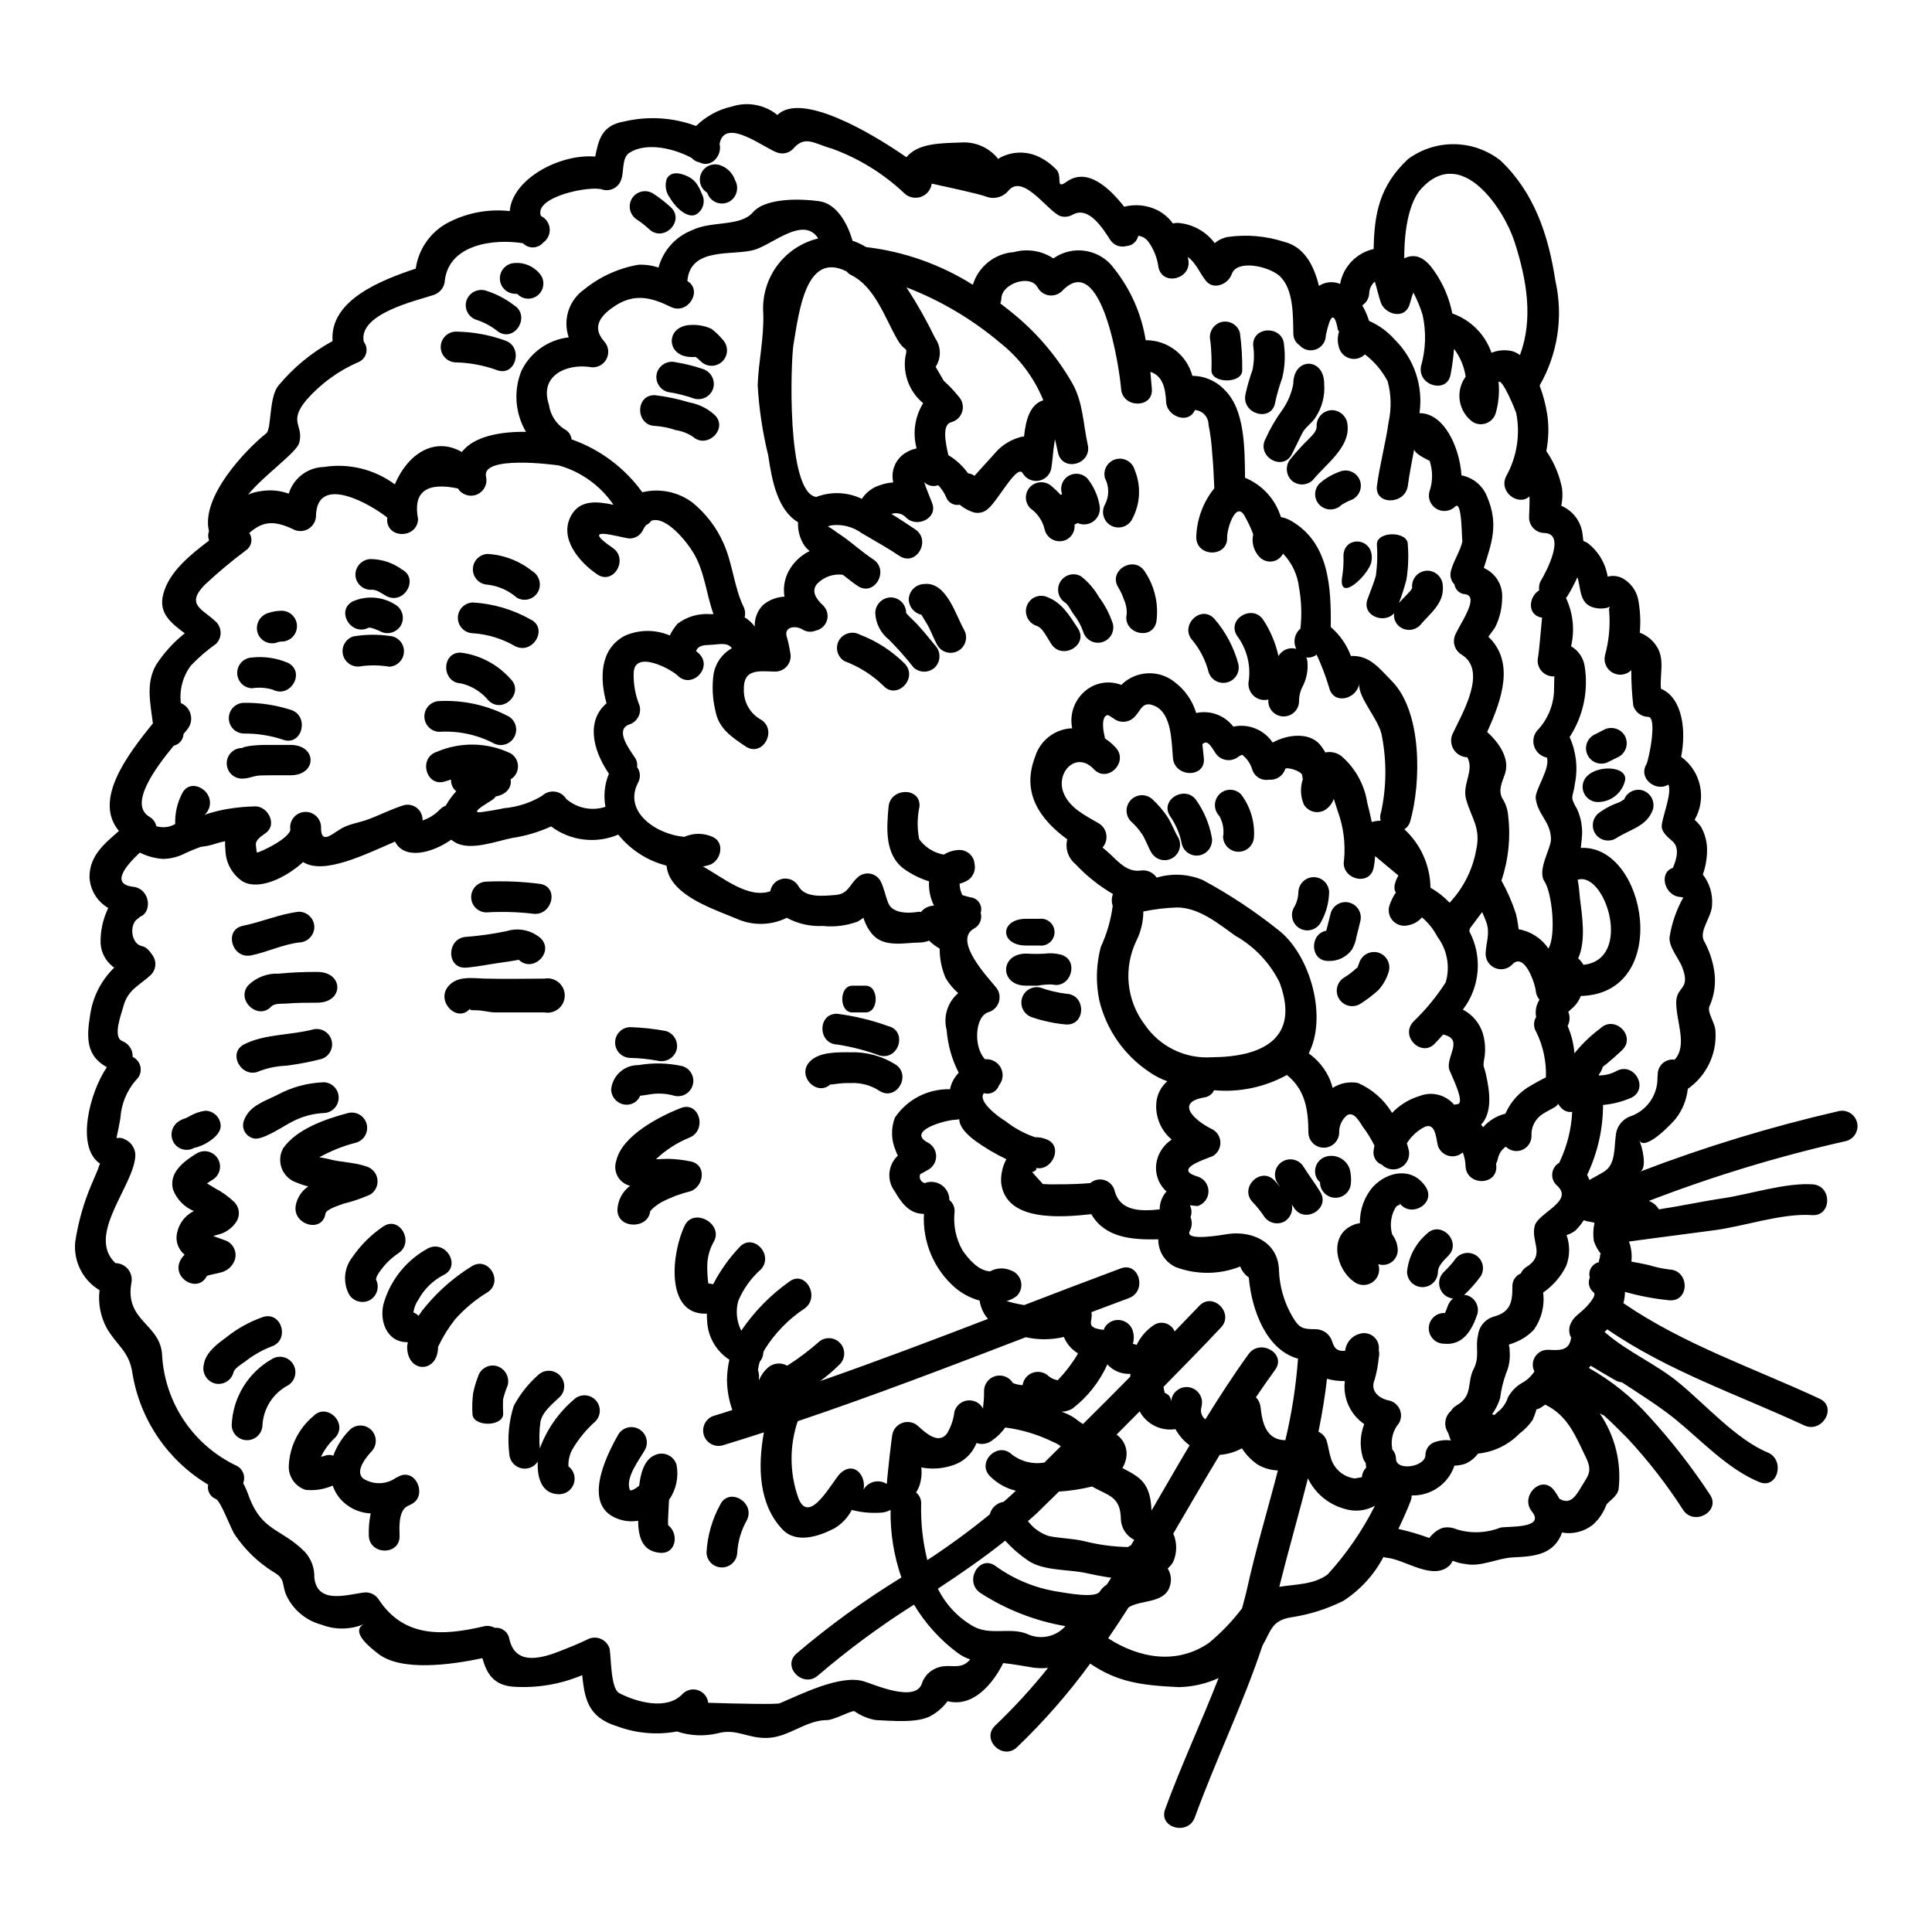 <?xml version="1.0" encoding="UTF-8"?>
<!-- Uploaded to: ICON Repo, www.iconrepo.com, Generator: ICON Repo Mixer Tools -->
<svg fill="#000000" width="800px" height="800px" version="1.1" viewBox="144 144 512 512" xmlns="http://www.w3.org/2000/svg">
 <g>
  <path d="m556.88 436.45c0 0.07-0.035 0.426-0.742 0.887-1.098 0.676-2.363 1.242-3.438 1.969-1.91 1.277-2.992 3.481-2.836 5.777-0.016 1.605-0.988 3.047-2.473 3.66-1.488 0.609-3.195 0.27-4.332-0.863-1.031 0.707-1.762 1.77-2.055 2.981-0.098 0.531-0.277 1.047-0.531 1.523 0.039 0.223 0.062 0.445 0.07 0.672 0.246 5.246-7.906 5.246-8.156 0-0.027-1.25-0.281-2.488-0.746-3.652-1.043 0.934-2.496 1.266-3.84 0.875-1.348-0.387-2.398-1.441-2.785-2.785-0.496-2.301-0.707-6.734-4.219-4.434h-0.004c-1.609 0.984-2.969 2.332-3.965 3.938 0.211 0.637 0.395 1.273 0.531 1.879v-0.004c0.363 1.824-0.512 3.672-2.152 4.543-1.641 0.875-3.66 0.57-4.973-0.746-1.48-0.539-2.406-2.016-2.234-3.582 0.035-0.531 0.176-0.992 0.246-1.488-0.879-1.773-1.922-3.461-3.117-5.035-0.707-1.027-2.266-4.18-4.148-3.012-1.379 1.141-2.152 2.856-2.09 4.644-0.066 2.203-1.871 3.953-4.074 3.953-2.203 0-4.008-1.75-4.078-3.953-0.035-6.168-0.82-11.379-5.707-15.316v0.004c-5.879 3.242-12.598 4.648-19.285 4.039-0.488 1.047-1.48 1.77-2.625 1.914-8.117 1.383-2.09 6.449 2.301 8.504v0.004c1.238 0.734 1.996 2.07 1.996 3.508 0 1.441-0.758 2.777-1.996 3.512-2.09 0.887-10.668 3.473-4.074 5.418v0.004c1.73 0.52 2.91 2.113 2.91 3.918 0 1.805-1.18 3.394-2.91 3.918l-2.023-0.211v-0.004c0.496 0.98 0.562 2.121 0.18 3.148 0.477 1.176 0.414 2.5-0.18 3.617-1.664 3.012 9.055 0.992 10.316 0.816 6.133-0.789 13.043 2.09 13.293 9.531 0.133 4.422 1.391 8.738 3.652 12.539 1.77 3.016 2.797 3.191 6.098 3.191 1.977 0.027 3.719 1.309 4.328 3.188 0.672 2.363 1.844 2.66 3.438 2.555 0.035-0.246 0.105-0.531 0.176-0.816 0.477-1.824 1.902-3.246 3.727-3.723 1.285-0.387 2.684-0.094 3.703 0.785 1.02 0.875 1.523 2.215 1.328 3.547 0.16 0.664 0.16 1.355 0 2.019-0.188 1.977-0.555 3.934-1.102 5.848-1.348 3.148 1.492 5.117 4.008 5.531 1.219 0.34 2.211 1.223 2.688 2.394 0.477 1.172 0.387 2.5-0.242 3.594-1.555 1.82-2.215 4.238-1.809 6.594 0.031 0.113 0.043 0.234 0.035 0.355 0.633 0.688 0.984 1.586 0.992 2.516 0.07 3.293 7.801 2.125 7.801-1.066 0.016-1.367 0.797-2.609 2.019-3.223 1.512-0.629 3.168-0.836 4.785-0.602-0.246 0-0.566-1.703-0.922-2.234h0.004c-1.113-1.832-0.738-4.203 0.883-5.602 0.352-0.602 0.855-1.102 1.453-1.453 4.504-2.586 2.656-5.992 4.574-9.711 1.664-3.297 0.355-5.742 1.133-8.898 0.27-2.336 1.922-4.281 4.18-4.93 4.328-1.18 4.965-3.719 4.93-7.938-0.066-1.523 0.824-2.926 2.234-3.508 0.328-0.742 0.879-1.363 1.574-1.773 5.07-3.223 0.957-6.691 2.125-10.879 0.957-3.477 10.527-6.492 5.902-10.629h0.004c-0.922-0.789-1.398-1.98-1.277-3.188 0.117-1.207 0.82-2.281 1.879-2.871 0.035-0.07 0.035-0.141 0.07-0.211v-0.004c1.98-4.152 3.113-8.66 3.336-13.258-1.203 0.164-2.398-0.34-3.121-1.312-0.258-0.266-0.473-0.57-0.641-0.898zm74.191 2.059c2.172-0.605 4.43 0.664 5.035 2.836 0.609 2.176-0.66 4.43-2.836 5.035-17.805 4.008-35.293 9.312-52.32 15.879 1.129 0.398 2.074 1.195 2.66 2.234 5.902-0.887 11.48-2.125 17.047-2.945 7.125-1.062 16.59-4.18 23.75-3.684 5.211 0.395 5.035 8.543-0.211 8.152-7.871-0.566-18.008 2.981-25.875 4.008-4.609 0.602-12.086 1.594-17.938 2.363-0.258 0.07-0.523 0.109-0.789 0.105-1.453 0.211-2.754 0.395-3.902 0.531h0.004c0.633 1.695 0.852 3.519 0.637 5.316 1.574 0.285 3.086 0.566 4.644 0.922 1.801 0.566 3.652 0.961 5.531 1.18 5.246 0.285 5.281 8.438 0 8.156-4.019-0.383-7.996-1.129-11.875-2.234-0.004 1.008-0.145 2.012-0.426 2.981 15.953 10.953 34.527 17.191 52.035 25.344 4.75 2.231 0.641 9.25-4.109 7.055-17.547-8.152-36.191-14.426-52.18-25.449-0.246 0.246-0.496 0.461-0.742 0.707l-0.004-0.004c0.09 0.047 0.176 0.109 0.25 0.18 5.902 5.141 13.434 8.266 19.496 13.293 6.879 5.637 15.246 15.031 23.465 18.434 4.785 1.969 2.695 9.84-2.16 7.871-8.438-3.477-15.387-11.059-22.402-16.766-4.43-3.543-9.285-6.559-14.035-9.68l-0.004-0.004c-0.625-0.047-1.234-0.238-1.77-0.566-2.164-1.238-4.359-2.516-6.488-3.824-0.105 0.105-0.176 0.246-0.285 0.355-0.105 0.105-0.176 0.141-0.246 0.211 6.07 3.426 11.531 7.832 16.16 13.043 5.848 6.414 11.184 13.273 15.953 20.523 2.977 4.359-4.078 8.434-7.055 4.148h0.004c-4.324-6.731-9.238-13.066-14.68-18.93-1.914-1.918-4.039-4.113-6.344-6.168-0.344-0.137-0.676-0.301-0.992-0.496-0.035 0-0.07-0.035-0.141-0.07 4.008 5.836 5.793 12.918 5.031 19.957-0.285 2.16-2.836 3.367-3.297 4.359-0.727 1.984-1.934 3.762-3.508 5.172-2.305 1.863-5.309 2.625-8.227 2.094-0.105 0.32-0.211 0.637-0.355 0.957-2.445 5.141-7.586 5.387-12.691 5.637-4.109 0.211-8.434 2.621-12.617 1.734h0.004c-1.133-0.121-2.242-0.41-3.297-0.848-0.191 0.402-0.43 0.781-0.707 1.133-4.359 4.359-11.84-1.418-16.625-1.914-0.352-0.031-0.695-0.105-1.027-0.211-2.477 4.731-6.141 8.734-10.629 11.625-4.348 2.172-9.016 3.641-13.824 4.359-5.246 0.852-5.352 3.688-7.586 7.477-5.176 15.523-12.266 29.984-17.938 45.547-1.773 4.891-9.68 2.797-7.871-2.16 4.328-11.84 9.645-23.148 14.168-34.773h0.004c-3.285 1.504-6.844 2.32-10.457 2.41-10.387-0.461-16.531-1.453-23.574-6.238v-0.004c-5.805 7.957-12.305 15.383-19.422 22.191-3.828 3.578-9.57-2.16-5.742-5.777 5.004-4.769 9.684-9.875 14-15.277-1.312 0.133-2.633 0.109-3.938-0.07-2.754-0.461-5.316-0.922-7.941-1.203-2.832 5.672-8.082 11.809-14.746 10.105v-0.004c-1.16 1.562-2.633 2.867-4.328 3.828-3.648 2.125-10.844 1.312-14.746 1.18-2.012-0.367-3.922-1.164-5.602-2.34-0.566-0.355-5.461 2.344-7.266 2.344-5.602 0-10.105 4.5-15.703 4.723-5.383 0.215-8.293-2.621-13.328-1.203v-0.004c-3.555 0.832-7.273 0.66-10.738-0.496-5.32 0.984-10.809 0.508-15.879-1.379-7.832-2.41-8.578-7.441-9.254-13.539v-0.004c-5.809 2.445-12.113 3.488-18.398 3.047-5.117-0.461-6.91-3.508-8.047-7.551-8.152 1.734-21.48 3.617-27.609-1.18-1.418-1.133-7.586-5.637-3.902-7.797h0.004c-3.551 1.453-7.519 1.492-11.098 0.109-4.043-1.059-7.422-3.832-9.25-7.59-1.418-2.977-0.176-4.5-3.441-6.344-4.016-2.484-7.469-5.777-10.133-9.676-1.18-1.453-3.758-9.055-5.211-9.715-1.516-0.594-2.371-2.203-2.023-3.789-10.715-6.402-18.062-17.203-20.074-29.52-0.852-5.902-4.109-7.266-6.84-12.016v-0.004c-1.637-3.059-2.293-6.551-1.879-9.996-4.426-2.66-6.934-7.621-6.449-12.762 0.793-5.281 2.258-10.438 4.356-15.348 0.605-1.383 1.18-2.731 1.738-4.113 0.121-0.453 0.289-0.895 0.496-1.312-6.523-4.359-2.746-18.926 1.805-25.57-5.281-2.91-5.512-7.371-4.434-13.824 0.676-4.777 2.922-9.191 6.383-12.551-0.164-0.105-0.316-0.227-0.461-0.355-1.852-1.477-2.996-3.664-3.148-6.027-0.098-3.258 0.598-6.492 2.019-9.426-2.934-1.715-4.801-4.793-4.965-8.188 0-5.777 4.043-8.898 7.801-12.23-6.805-8.121 2.019-19.926 9-28.5-0.637-5.211-1.949-10.562 0.816-15.453 2.066-3.207 4.641-6.051 7.629-8.422-3.438-2.621-7.125-5.246-5.668-10.492 1.574-5.879 7.125-10.277 12.117-14.105v-0.004c-0.312-0.793-0.324-1.676-0.035-2.477-2.195-9.113 9.75-21.59 15.207-25.945 1.418-1.18 0.637-9.574 3.223-12.652l0.004-0.004c3.984-4.797 8.844-8.793 14.324-11.77-0.816-10.848 12.867-16.137 22.043-19.211h-0.004c0.719-5.047 3.742-9.473 8.184-11.973 5.113-2.773 10.949-3.91 16.73-3.266 0.672-8.492 13.219-15.234 22.648-14.449 0.887-4.254 1.594-8.266 7.656-9.289 6.336-1.5 12.969-1.086 19.07 1.184 2.637-2.578 5.938-4.371 9.539-5.172 2.941-0.949 6.125-0.797 8.965 0.422 1.102 0.453 2.129 1.074 3.043 1.836 6.273-6.168 24.637 4.539 34.203 11.203 3.016-3.723 8.934-3.723 14.324-3.902 3.648-0.297 7.223 1.148 9.637 3.902 0.125 0.141 0.23 0.297 0.32 0.461 0.238-0.172 0.488-0.324 0.746-0.461 3.266-1.656 7.129-1.645 10.387 0.035 1.523 0.777 2.91 1.793 4.113 3.012 2.125 1.812-0.355 5.812 2.977 3.406 5.422-3.828 11.309 1.664 15.207 6.664v-0.004c2.875-0.746 5.926-0.457 8.609 0.816 1.711 0.828 3.184 2.07 4.293 3.617 0.473-0.125 0.961-0.172 1.453-0.145 3.828 0.328 7.336 2.277 9.641 5.352 0.984-0.832 2.168-1.395 3.438-1.629 5.043-0.719 10.188-0.27 15.031 1.309 5.242 1.316 7.832 6.238 9.145 11.664 1.66-1.098 3.762-1.297 5.602-0.531 0.84-4.59 4.344-8.23 8.895-9.25 0.176-8.969 1.352-16.625 9.148-23.855h-0.004c3.562-2.617 7.879-3.996 12.297-3.926 4.418 0.07 8.691 1.586 12.164 4.316 9 8.543 12.727 19.848 14.562 31.883 2.141 9.449 0.648 19.359-4.184 27.758 0.93 2.477 1.609 5.043 2.023 7.656 0.469 3.238 0.383 6.531-0.25 9.746 0.141 0.148 0.258 0.316 0.355 0.492 1.875 2.856 3.176 6.047 3.824 9.398 0.18 1.523 0.109 3.07-0.211 4.574 3.195 1.355 5.379 4.371 5.672 7.832 0.07 0.531 0.105 0.992 0.176 1.488 0.32 0.141 0.672 0.285 1.062 0.496 2.875 2.191 4.805 5.398 5.391 8.969 1.414-0.387 2.922-0.18 4.184 0.566 1.898 1.148 3.273 2.992 3.828 5.141 0.605 3.008 0.773 6.086 0.496 9.145 1.805 0.668 3.344 1.898 4.394 3.508 2.344 3.402 0.855 7.621 1.207 11.344 5.777 2.445 6.734 11.199 5.348 18.039 5.297 3.828 6.844 11.035 3.582 16.699 0.641 0.555 1.211 1.184 1.703 1.875 0.922 1.656 1.461 3.496 1.574 5.391 0.094 2.457-0.281 4.914-1.102 7.234 1.77 2.262 2.644 5.106 2.445 7.973 0 3.223-3.441 6.734-2.199 9.496v0.004c1.438 2.566 2.387 5.379 2.805 8.297 0.434 3.016 0.023 6.094-1.184 8.895-1.027 1.699 1.523 4.644 1.488 7.019v-0.004c0.344 5.973-2.434 11.695-7.34 15.117-0.309 2.879-1.414 5.613-3.191 7.902-0.602 0.789-7.973 8.789-9.676 5.777 0.707 1.273 2.231 7.406 0.211 8.266 17.086-6.547 34.609-11.891 52.441-15.992zm-42.855-28.855c0-4.469 4.043-3.191 1.492-9.574-0.891-2.125-3.477-5.172-3.262-7.691v0.004c0.578-3.711 1.816-7.289 3.652-10.566-0.23 0-0.461-0.035-0.68-0.105-4.25-0.176-5.988-6.414-2.09-7.727 1.027-2.34 1.844-5.422-0.141-7.086-0.992-0.852-2.586-2.16-2.797-3.578-0.32-1.848 2.906-9.148 1.734-11.414-3.121 2.055-8.117-1.527-5.777-5.461 0.531-0.887 2.977-12.477 0.426-12.477v0.004c-1.82-0.043-3.402-1.242-3.938-2.981-0.363-3.117-0.539-6.254-0.531-9.391-1.316 1.289-3.32 1.559-4.934 0.668-1.609-0.891-2.441-2.734-2.051-4.535 1.051-3.789 1.438-7.738 1.137-11.66-0.094-0.457-0.031-0.93 0.176-1.348-0.289 0.195-0.613 0.328-0.957 0.395-1.094 0.211-2.219 0.176-3.293-0.105-3.973-1.062-3.371-5.211-4.359-8.047h-0.004c-0.746 1.672-1.598 3.293-2.551 4.859-0.125 0.23-0.277 0.445-0.461 0.637 1.879 3.992 2.352 8.5 1.348 12.797 1.906 1.102 3.219 3 3.578 5.176 1.078 6.57-0.336 13.309-3.969 18.891 1.746 3.852 2.238 8.148 1.406 12.293-0.461 3.859-1.574 3.148 0.602 6.84 1.105 2.469 1.52 5.188 1.203 7.871-0.035 0.32-0.105 1.238-0.246 2.363 17.477-0.922 24.316 38.605 0 39.242-0.5 1.289-1.309 2.434-2.363 3.328-0.34 0.273-0.656 0.57-0.953 0.887 0.508 1.203 0.441 2.574-0.18 3.723 1.004 2.305 1.613 4.762 1.809 7.266 2-2.492 4.309-4.719 6.875-6.625 3.793-3.648 9.574 2.09 5.777 5.742-1.312 1.273-2.754 2.516-4.148 3.688-0.355 0.25-0.699 0.523-1.027 0.812-0.176 0.746-0.527 1.441-1.027 2.019 0 0.07 0.07 0.141 0.07 0.211v0.004c1.625-0.004 3.219-0.41 4.644-1.184 4.641-2.481 8.66 4.574 4.004 7.055-2.406 1.059-4.965 1.719-7.586 1.949-0.012 6.414-1.453 12.746-4.219 18.539 0.242 0.43 0.441 0.883 0.605 1.348 1.273-0.746 2.621-1.422 3.859-2.199 3.121-1.879 2.66-6.297 3.121-9.445h0.004c0.117-2.316 1.59-4.348 3.754-5.176 4.34-1.445 7.277-5.496 7.301-10.07-0.012-0.344 0.012-0.688 0.07-1.027v-0.105c0.004-1.133 0.496-2.211 1.355-2.949 0.855-0.742 1.992-1.074 3.113-0.914 3.496-3.754 0.426-10.027 0.426-15.168zm-20.238 67.598c0.035-0.637 0.105-0.957 0.246-0.992-0.797-1.012-1.418-2.148-1.84-3.367-0.242-1.605-0.184-3.242 0.176-4.824-0.07-0.035-0.141-0.035-0.285-0.105-0.531-0.105-1.098-0.211-1.668-0.32v0.004c-0.301-0.074-0.598-0.168-0.883-0.285-0.637 1-1.387 1.926-2.234 2.754-0.699 0.535-1.492 0.934-2.336 1.184 0.938 2.664 0.902 5.578-0.109 8.223-1.41 2.812-3.508 5.227-6.094 7.016 0.445 3.473-0.43 6.984-2.449 9.84-1.336 1.41-2.953 2.523-4.75 3.262-2.871 1.238-1.594-0.105-1.664 2.621v0.004c0.145 1.938-0.184 3.887-0.957 5.672-0.773 2.137-1.309 4.352-1.594 6.606-0.473 1.527-1.191 2.965-2.133 4.258 0.219 0.043 0.434 0.102 0.645 0.176 0.426-0.395 0.789-0.707 0.887-0.816h-0.004c1.258-0.957 2.188-2.285 2.66-3.793 0.98-1.824 2.504-3.297 4.359-4.219 1.066-0.711 1.98-1.629 2.691-2.691-0.633-1.23-0.578-2.699 0.148-3.875 0.727-1.176 2.012-1.887 3.394-1.871 2.363 0.07 5.422 0.531 6.062-2.625 0.07-0.32 0.105-0.531 0.141-0.672-0.07-0.035-0.211-0.211-0.395-0.816v0.004c-0.176-0.723-0.176-1.477 0-2.199 0.816-2.344 2.125-2.875 3.824-4.504 0.395-0.355 3.512-3.508 2.555-4.359h0.004c-1.223-0.938-1.66-2.582-1.062-4.004-0.25-0.887-0.113-1.836 0.383-2.613 0.492-0.777 1.293-1.312 2.203-1.465-0.23 0.074-0.277-0.035 0.078-1.203zm-4.856 60.684c1.773-2.945 2.981-3.973 1.133-7.766-2.754-5.668-4.746-11.02-10.773-13.93-0.461 0.32-0.922 0.672-1.422 0.957-0.289 0.152-0.602 0.258-0.922 0.32-0.016 0.246-0.078 0.488-0.176 0.711-0.227 0.699-0.488 1.387-0.789 2.055-0.949 1.391-2.121 2.609-3.469 3.613-2.934 3.016-6.836 4.898-11.023 5.32-0.859 1.184-2.023 2.113-3.367 2.695-0.926 0.312-1.895 0.48-2.871 0.496-1.602 4.785-6.121 7.984-11.164 7.902h-0.18c0.008 0.547-0.102 1.094-0.316 1.594-0.816 2.094-1.914 4.609-3.191 7.269h-0.004c2.781 0.633 5.516 1.434 8.191 2.41 0.297-0.395 0.629-0.766 0.992-1.098 0.73-0.723 1.617-1.266 2.586-1.598 1.23-0.246 2.504-0.109 3.652 0.395 3.789 1.172 7.867 1.02 11.559-0.43 1.699-0.461 12.16 0.395 8.398-4.285-3.258-4.043 2.484-9.84 5.777-5.742v-0.004c0.57 0.73 1.066 1.516 1.488 2.34 2.984 1.844 4.508-0.922 5.887-3.223zm0.496-138.25c13.258-1.383 5.812-24.883-1.523-22.543 0.355 1.574 0.426 3.402 0.602 4.82 0.566 4.781 1.664 11.27-0.461 16.02v0.008c0.562 0.473 1.035 1.051 1.379 1.699zm-7.695-76.438c-1.309 0.086-2.582-0.453-3.434-1.449-0.852-1-1.184-2.34-0.895-3.621 0.32-1.574 1.031-10.488 1.066-10.488-4.043-0.641-3.582-5.531-0.746-7.269-0.168-0.934 0.023-1.895 0.535-2.691 1.312-2.231 6.664-12.301 0.852-12.477l-0.004-0.004c-2.242-0.023-4.055-1.832-4.078-4.074 0.07-2.125 0.176-3.938 0.105-5.637-2.797 2.695-8.223-1.062-6.203-5.281l0.004-0.004c2.863-5.102 3.816-11.055 2.691-16.797-0.32-0.957-3.613-9.078-4.676-8.266 0.266 2.777 0.012 5.578-0.746 8.266-0.355 1.207-1.242 2.188-2.406 2.664-1.164 0.473-2.484 0.395-3.582-0.219-1.891-1.324-3.168-3.352-3.539-5.625-0.375-2.277 0.184-4.606 1.551-6.465-0.398-2.676-1.457-5.207-3.082-7.371-0.18 2.297-0.488 4.578-0.922 6.84-0.926 5.141-8.793 2.945-7.836-2.195 1.273-4.441 1.422-9.133 0.426-13.645-0.629-2.043-1.449-4.019-2.445-5.906-0.531 1.273-0.852 2.871-1.18 3.648-1.574 3.543-6.414 1.969-7.441-0.992-0.602-1.664-0.996-3.688-1.598-5.566l-0.004 0.004c-0.914 0.793-1.453 1.934-1.488 3.148-0.07 1.285-0.754 2.457-1.84 3.148 0.758 1.297 1.367 2.676 1.805 4.113 2.606 1.137 4.93 2.832 6.809 4.961 5.16 5.086 7.594 12.324 6.555 19.496 6.414-0.07 10.629 8.859 11.133 16.48 3.031 0.586 5.562 2.656 6.734 5.512 3.227 7.519 1.238 12.371-0.816 19.035v-0.004c3.125 1.371 5.062 4.543 4.859 7.945-0.023 2.691-0.652 5.348-1.844 7.762-0.465 0.742-1.207 1.629-1.812 2.516 6.984 6.664 3.688 16.449-0.32 25.238 3.016 2.731 6.062 6.914 4.75 11.02-0.789 2.363-1.969 4.469-0.637 6.734h0.004c0.824 1.332 1.32 2.836 1.453 4.394 0.684 5.731 0.102 11.539-1.703 17.016-0.035 0.07-0.07 0.105-0.105 0.176v0.004c1.57 2.809 2.863 5.766 3.863 8.824 0.324 1.352 0.562 2.727 0.711 4.113 3.223 0.559 6.074 2.406 7.902 5.117 2.125-3.617 0.922-14.82-1.027-17.758-2.059-3.051 1.734-8.723 1.699-11.273-0.07-4.609-3.477-6.344-4.043-10.742-0.285-2.231 3.973-8.012 2.945-10.844h0.004c-1.516-0.297-2.766-1.363-3.301-2.809-0.535-1.445-0.281-3.066 0.676-4.277 2.797-2.875 4.414-6.691 4.535-10.703 0.023-1.258 0.023-2.5 0.086-3.723zm-4.078 85.922c0.035-0.07 0.105-0.141 0.141-0.211h0.004c-0.566-0.668-0.91-1.492-0.992-2.363-0.211-2.09-3.117-10.598-6.344-6.875-1.18 1.133-2.918 1.457-4.426 0.824-1.508-0.629-2.5-2.094-2.523-3.731 0.07-2.981 1.273-5.387 0.176-8.469-0.32-0.891-0.707-1.773-1.098-2.625-1.027 1.383-2.125 2.801-3.262 4.359-0.031 0.242-0.078 0.477-0.141 0.711 1.734 3.262 2.496 6.953 2.195 10.633-0.301 3.684-1.652 7.199-3.894 10.137 2.531 1.316 4.434 3.59 5.289 6.312 0.672 2.293 0.781 4.711 0.316 7.055-0.32 1.969 0 1.574 0.461 3.582 1.203 5.211 1.664 10.422-1.238 13.539 0.195 0.207 0.375 0.434 0.531 0.672 1.551-1.773 3.613-3.023 5.902-3.578 1.395-3.219 3.828-5.875 6.914-7.547 1.348-0.789 2.59-1.492 3.828-2.059 0.156-4.168-0.723-8.309-2.555-12.055-0.773-1.203-0.789-2.746-0.035-3.965-0.289-1.496-0.023-3.051 0.754-4.363zm-5.035-171.08c3.578-9.605 1.805-19.957-1.457-30.059-2.656-8.266-13.824-25.734-24.637-14.105-4.285 4.644-4.606 14.891-4.57 18.539 3.438-1.699 5.992 0.531 7.871 3.262h0.004c2.402 3.394 4.059 7.262 4.856 11.344 4.867 1.707 8.691 5.543 10.383 10.418 1.75-0.711 3.676-0.859 5.512-0.426 0.73 0.23 1.418 0.578 2.039 1.027zm-11.621 131.26c1.348-6.023-1.238-8.434-2.66-13.539-1.098-4.039 2.269-7.586 0.32-11.133v0.004c-1.473-0.043-2.824-0.816-3.609-2.062-0.781-1.246-0.891-2.801-0.289-4.141 2.586-5.457 9.355-16.801 2.34-21.02-1.57-0.957-2.32-2.836-1.844-4.609 0.461-2.195 7.125-10.773 2.832-11.375h0.004c-1.441-0.082-2.625-1.164-2.836-2.59-0.977-0.988-1.316-2.438-0.887-3.758 0.672-2.516 2.481-5.207 3.012-7.727-0.246 0.211 0-11.238-1.969-9.109h0.004c-1.324 1.258-3.32 1.492-4.898 0.57-1.574-0.918-2.356-2.769-1.91-4.543 0.926-2.644 0.953-5.523 0.07-8.188-2.519-1.203-3.863-2.199-4.113-2.981-0.602 3.191-1.238 6.379-1.664 9.574-0.707 5.141-8.863 5.211-8.191 0 0.789-5.707 2.305-11.309 3.121-17.016 0.758-3.527 0.66-7.188-0.281-10.668-1.469-2.785-3.527-5.215-6.027-7.125 0 0.02-0.016 0.035-0.035 0.035-1.027 1.004-2.508 1.398-3.902 1.035-1.395-0.363-2.492-1.426-2.902-2.809-0.461-1.406-0.461-2.922 0-4.328-0.266-0.262-0.418-0.617-0.426-0.992-0.883-4.219-1.914-3.547-3.086 2.019-0.012 1.656-1.039 3.129-2.59 3.711-1.547 0.586-3.293 0.152-4.391-1.086-1.027-0.691-1.641-1.848-1.629-3.086-0.105-4.746 0.105-11.84-3.652-15.277-2.832-2.555-11.309-4.504-12.691-0.461-0.887 2.586-4.75 4.328-6.805 1.77-1.594-1.914-2.656-4.856-4.856-6.344 0.035 0.211 0.105 0.426 0.141 0.602 1.137 5.141-6.691 7.301-7.871 2.199l-0.004 0.004c-0.305-2.512-1.254-4.906-2.754-6.949-0.555-0.719-1.348-1.223-2.234-1.418-0.141-0.035-0.211-0.035-0.32-0.07-0.035 0.105-0.105 0.211-0.141 0.32-0.398 1.355-1.602 2.316-3.012 2.41-1.691 0.492-3.5-0.223-4.398-1.738-1.77-2.691-5.566-8.965-9.84-6.594-0.938 0.555-2.055 0.719-3.117 0.461-3.262-0.887-9.891-11.449-13.895-6.875h0.004c-1.469 1.855-3.992 2.5-6.168 1.574-2.094-0.742-11.77-2.832-14.219-3.367-0.211 1.559-1.25 2.883-2.715 3.457-1.465 0.57-3.125 0.305-4.34-0.699-5.551-5.301-12.141-9.391-19.352-12.02-4.785-1.312-7.16-3.684-10.352 0.07-1.031 1.055-2.555 1.449-3.969 1.031-3.051-0.789-14.141-9.82-15.492-2.363 0.742 2.981-2.125 6.523-5.352 4.891v0.004c-0.797-0.16-1.516-0.574-2.055-1.18-4.609-2.484-11.84-4.254-16.414-1.418-2.16 1.348-1.453 4.852-2.195 6.984-0.285 1.039-0.973 1.926-1.91 2.457s-2.051 0.668-3.09 0.375c-2.941-1.18-18.289 1.805-16.34 6.984h0.004c1.32 0.621 2.207 1.898 2.332 3.352 0.125 1.457-0.535 2.867-1.73 3.703-0.66 0.777-1.617 1.242-2.637 1.277-1.023 0.035-2.008-0.367-2.719-1.102-7.902-1.273-19.531 0.359-20.699 9.785-0.07 1.816-1.277 3.391-3.016 3.934-4.574 1.523-20.027 4.965-18.469 12.406h0.004c0.66 0.855 0.891 1.969 0.621 3.016-0.27 1.047-1.012 1.91-2.004 2.34-5.273 2.273-9.977 5.688-13.777 9.992-5.035 6.027-0.637 6.691-1.969 11.449-0.707 2.551-9 8.266-13.539 13.68v0.004c1.102-0.461 2.258-0.773 3.441-0.922 2.465-0.406 4.988-0.176 7.336 0.672 1.262-4.117 5.019-6.965 9.324-7.066 6.629-1.047 13.398 0.613 18.789 4.609 3.371-8.012 10.457-12.762 17.758-8.582 3.262-4.25 10.422-5.383 16.66-5.348 0.105 0 0.211 0.035 0.355 0.035-2.902-4.906-3.359-10.879-1.238-16.168 2.375-4.922 7.113-8.281 12.547-8.895-1.621-4.684 0.059-9.875 4.121-12.719 4.137-3.363 9.066-5.606 14.32-6.523 1.812-0.086 3.629 0.168 5.352 0.746 1.219-4.512 4.508-8.18 8.859-9.891 5.176-2.555 12.832-0.887 16.137-4.723 3.438-4.008 13.078-3.613 17.547-2.977 4.781 0.637 7.551 6.098 8.754 10.062v0.004c0.043 0.125 0.066 0.258 0.07 0.395 1.277 0.426 2.504 1 3.652 1.703 10.055 1.18 19.719 4.598 28.285 9.992 1.484-4.859 5.812-8.305 10.883-8.66 3.562-0.98 7.379-0.375 10.457 1.668 2.519-1.785 5.644-2.488 8.688-1.961 3.039 0.531 5.742 2.25 7.512 4.777 4.32 5.477 7.168 11.969 8.266 18.859 5.793-0.031 10.875 3.848 12.371 9.445 3.269 0.02 6.387 1.395 8.609 3.793 5.316 5.246 5.246 15.312 5.352 23.254h0.004c0.055 0.031 0.113 0.043 0.176 0.035 4.477 1.914 7.883 5.699 9.32 10.348 0.973 0.176 1.906 0.523 2.758 1.027 10.062 5.848 10.562 17.582 10.457 28.109v0.004c2.406 2.07 4.246 4.715 5.348 7.691 0.105 0 0.176-0.035 0.32-0.035 4.82-0.035 7.199 3.332 10.387 6.523 8.266 8.227 7.871 27.117 5.035 37.184v-0.004c-0.219 0.922-0.785 1.719-1.574 2.234 4.328 4 6.828 9.598 6.91 15.488 1.875 1.07 3.586 2.406 5.07 3.973 3.629-3.856 6.07-8.676 7.023-13.883zm-4.91 67.258c2.125-0.246-1.77-7.938-2.16-9-1.207-3.406 4.074-8.188-1.668-9.445-0.707 0.789-1.418 1.574-2.16 2.344-3.582 3.859-9.359-1.918-5.742-5.742l-0.004-0.004c3.262-3.125 6.144-6.625 8.586-10.426 1.215-4.148 0.402-8.633-2.199-12.086-1.02-1.961-2.414-3.707-4.098-5.137-0.938 1.102-2.227 1.84-3.652 2.094-1.406 0.363-2.906-0.043-3.938-1.066-1.035-1.027-1.449-2.519-1.094-3.934 0.402-1.309 1-2.555 1.77-3.688-0.672-0.922-0.461-2.445 0.672-4.5-2.055-1.703-4.109-3.441-6.168-5.141h0.004c-0.062 1.035-0.191 2.066-0.395 3.082-1.027 5.141-8.895 2.981-7.832-2.16 0.395-4.406-0.195-8.844-1.738-12.988-0.32-1.027-0.637-2.059-0.992-3.121-0.418 1.234-1.25 2.289-2.359 2.981-1.941 1.125-4.426 0.477-5.566-1.453-0.918-2.121-1.02-4.504-0.285-6.691-0.07-0.395-0.141-0.742-0.176-1.133-0.285-1.133-4.285-2.266-4.5-1.574-0.578 1.82-2.352 2.984-4.254 2.797-2 0.383-3.957-0.836-4.504-2.797-0.465-1.484-1.367-2.793-2.586-3.762-0.176-0.141-1.457 0.746-1.598 0.855-1.953 1.105-4.43 0.461-5.598-1.457-1.066-1.594-2.059-3.543-3.332-2.266-0.027 0.004-0.051 0.016-0.07 0.035 0.141 1.238 0.246 2.481 0.395 3.723 0.496 5.242-7.656 5.172-8.188 0-0.395-4.219-0.246-11.734-4.75-13.828-3.902-1.805-3.688 2.023-6.379 3.617h-0.004c-1.273 0.727-2.836 0.727-4.113 0 0 0-1.805-1.238-1.969-1.238-2.019 0.176-1.18 4.641-0.922 5.512h0.004c0.051 0.219 0.086 0.445 0.105 0.672 1.039 0.684 1.992 1.492 2.832 2.41 3.582 3.828-2.16 9.609-5.777 5.742-4.606-4.891-10.062 0.742-8.082 6.133 1.574 4.184 5.902 6.168 9.5 8.293h0.004c1.035 0.664 1.727 1.75 1.895 2.969 0.172 1.219-0.199 2.449-1.008 3.375 0.707 0.602 1.453 1.207 2.125 1.848 2.16 2.055 4.539 4.746 8.012 4.25h-0.004c1.652-0.238 3.293 0.492 4.219 1.879 4.027-1.215 8.352-0.988 12.23 0.641 7.223 3.902 14.074 8.461 20.469 13.609 8.086 6.691 12.547 22.688 7.59 32.328l-0.004-0.004c2.488 1.766 4.438 4.18 5.633 6.984 0.277 0.707 0.516 1.43 0.715 2.164 1.984-1.266 4.375-1.734 6.691-1.312 3.766 1.645 6.93 4.418 9.051 7.941 1.992-2.098 4.496-3.637 7.266-4.469 3.238-1.293 6.941-0.363 9.184 2.305 0.301-0.074 0.609-0.129 0.918-0.16zm-20.309-77.199h-0.004c1.461-6.633 1.555-13.496 0.285-20.168-0.566-4.434-6.523-10.316-6.027-14.168-0.531 4.184-6.875 5.957-8.016 1.062h0.004c-0.895-2.961-1.996-5.856-3.297-8.66-0.762 0.621-1.754 0.891-2.731 0.742 0.211 0.48 0.32 1 0.324 1.523 0.129 2.055-0.277 4.106-1.18 5.957-0.719 1.289-1.086 2.742-1.066 4.219-0.066 2.203-1.871 3.949-4.074 3.949s-4.008-1.746-4.074-3.949c0-0.176 0.035-0.355 0.035-0.531-1.426 0.359-2.934-0.039-3.992-1.055s-1.52-2.508-1.219-3.945c0.562-4.227-0.559-8.504-3.121-11.91-2.832-4.43 4.219-8.543 7.023-4.109h-0.004c1.891 2.898 3.238 6.117 3.969 9.5 0.945-1.648 2.894-2.438 4.723-1.914-0.926-1.824-0.469-4.043 1.098-5.352 0.406-3.688 0.273-7.414-0.395-11.062-0.406-3.32-1.891-6.418-4.219-8.824-0.562 1.121-1.645 1.898-2.887 2.074-1.242 0.176-2.496-0.27-3.352-1.188-1.523-1.594-2.148-3.84-1.664-5.992-0.578-1.586-1.289-3.117-2.117-4.59-2.344-4.785-4.891 3.121-4.785 5.461 0.141 5.246-8.012 5.246-8.188 0 0.102-4.769 1.785-9.371 4.785-13.078-0.145-3.121-0.25-6.273-0.57-9.395v-0.004c-0.141-2.5-0.461-4.988-0.957-7.441 0-2.043-1.574-3.746-3.613-3.898-1.773 3.969-7.445 1.594-7.625-2.059-0.176-4.144-1.133-7.086-4.18-8.047 0.141 1.488 0.285 3.012 0.395 4.504 0.395 5.211-7.762 5.176-8.152 0-0.391-5.176-5.07-37.078-15.633-25.945-0.895 0.895-2.152 1.324-3.41 1.164-1.254-0.16-2.363-0.891-3.004-1.98-1.879-3.789-9.574-1.203-9.68 2.801-0.016 0.449-0.113 0.895-0.285 1.312 0.852 0.672 1.773 1.348 2.59 2.019 6.629 5.231 12.199 11.68 16.41 18.996 2.945 5.07 2.91 10.742 4.184 16.484 1.098 5.117-6.594 7.266-7.871 2.16-0.285-1.273-0.531-2.481-0.816-3.648-0.07 0.285-0.105 0.602-0.176 0.992-0.395 2.41-0.426 4.723-0.887 7.086-0.457 1.559-1.789 2.703-3.398 2.918-1.613 0.215-3.199-0.539-4.047-1.926-1.418-2.797-6.414 6.875-9.109 9.219-1.031 1.051-2.551 1.457-3.973 1.062-1.344-0.438-2.59-1.121-3.684-2.019-1.559 0.316-3.113-0.582-3.617-2.094-0.504-1.137-1.199-2.18-2.055-3.082-1.293 0.492-2.754 0.172-3.723-0.816 0.602 1.914 1.418 3.719 2.125 5.602 1.527 4.004-4.039 6.559-6.805 3.898-1-1.129-2.574-1.547-4.004-1.062 2.41 1.453 4.57 2.945 6.297 4.078 4.356 2.906 0.285 9.957-4.148 7.055-2.691-1.805-5.602-3.477-8.469-5.141v-0.004c-0.281-0.117-0.547-0.273-0.785-0.461-0.211-0.105-0.395-0.211-0.605-0.32l-0.004 0.004c-2.336-1.777-5.273-2.566-8.184-2.195-1.523 0.395-0.789 0.246 0.105 0.922 1.098 0.816 2.269 1.574 3.406 2.363 2.551 1.879 4.926 4.008 7.586 5.742 4.359 2.906 0.285 9.961-4.113 7.055-1.383-0.922-2.656-1.969-3.969-2.977l-0.004-0.004c-2.539-0.324-5.082 0.582-6.84 2.445-1.668 2.019-0.035 4.148 1.574 5.637 1.078 1.012 1.496 2.547 1.082 3.969-0.414 1.422-1.594 2.488-3.051 2.766-1.117 0.461-2.394 0.348-3.414-0.305-1.969-1.203-5.035-0.707-4.184 1.969 0.387 1.324 0.68 2.676 0.883 4.043 0.32 1.223 0.059 2.523-0.711 3.531-0.77 1.004-1.957 1.598-3.223 1.609-4.398-0.105-8.508-0.852-8.332 4.82-0.082 3.32 1.715 6.406 4.644 7.973 4.328 2.906 0.246 9.961-4.148 7.055-3.684-2.481-7.125-4.68-8.012-9.355-0.801-3.258-0.969-6.641-0.496-9.961 0.535-2.848 2.297-5.312 4.824-6.734-1.203-1.699-3.543-0.957-5.742-0.887-1.734 0.07-3.191 0.176-3.723 1.629 0.285 0.246 0.566 0.496 0.816 0.742 3.723 3.723-2.055 9.5-5.738 5.742-1.668-1.629-11.555-7.019-11.629-0.531l-0.004 0.004c-0.066 2.922 0.469 5.832 1.574 8.539 0.566 2.16-0.695 4.375-2.836 5-3.754 1.488 0.176 6.594 1.527 8.66 0.547 0.742 0.777 1.676 0.637 2.59 0.902 1.223 1 2.859 0.246 4.184-3.973 7.727 4.93 13.719 12.301 14.32v-0.004c2.394-1.07 5.133-1.055 7.516 0.035 3.406 1.523 2.09 6.523-0.957 7.441-0.531 0.176-1.098 0.246-1.629 0.395 5.242 2.875 11.91 8.582 17.832 6.559h-0.004c0.281-1.668 1.566-2.984 3.231-3.301 1.66-0.316 3.34 0.438 4.215 1.887 1.699 3.262 6.691 2.621 9.711 2.41 3.543-0.285 3.758-2.656 5.848-4.535v-0.004c0.855-0.883 2.082-1.312 3.305-1.152 1.223 0.16 2.297 0.891 2.898 1.969 0.992 1.914 1.238 3.898 2.094 5.902 1.488 3.613 8.117 2.231 8.117 2.231v0.004c0.168 0.016 0.332 0.055 0.492 0.105 0.844-1.066 2.121-1.691 3.477-1.699-0.992-2-1.445-4.223-1.312-6.453-2.398-0.742-4.656-1.867-6.691-3.332-5.117-3.824-4.539-10.773-4.039-16.445 0.496-5.176 8.66-5.211 8.188 0-0.609 2.836-0.633 5.766-0.07 8.613 1.562 2.152 3.898 3.617 6.516 4.086 1.238-0.77 2.656-1.195 4.113-1.242 1.84-0.02 3.457 1.207 3.938 2.981 0.035 0.176 0.035 0.355 0.07 0.531 0.457 1.781-0.305 3.652-1.879 4.609-0.637 0.375-1.332 0.648-2.055 0.812 0.02 1.059 0.273 2.102 0.746 3.047 0.672 0.176 1.348 0.395 2.055 0.566 0.965 0.074 1.844 0.582 2.391 1.383 0.543 0.801 0.695 1.805 0.41 2.731 0.473 1.668-0.301 3.438-1.844 4.219-5.512 3.188 3.863 12.988 5.707 15.312 0.988 1.039 1.371 2.519 1 3.91-0.367 1.387-1.43 2.484-2.809 2.894-3.652 1.102-4.008 9.359-0.887 12.477 1.715-0.16 3.356 0.73 4.156 2.254 0.801 1.523 0.602 3.379-0.504 4.699-0.559 1.637-2.32 2.531-3.969 2.019-1.812 2.16 3.938 6.379 5.742 7.441 2.348 1.855 4.996 3.293 7.832 4.254 1.109-0.039 2.215 0.18 3.223 0.641 3.973 1.734 1.633 7.441-2.055 7.586-0.285 0-0.637-0.07-0.957-0.07 0.32 0.32 0.035 0.672-0.992 1.098l2.832 3.148c1.203 0.07 2.449 0.105 3.688 0.07 2.977 0 5.902-0.07 8.859-0.32h0.004c1.035-0.898 2.461-1.199 3.769-0.797 1.312 0.398 2.324 1.441 2.684 2.766 1.418 5.602 7.019 5.512 11.945 5v-0.004c0.004-1.75 0.648-3.438 1.805-4.75-2.356-2.129-3.312-5.402-2.477-8.469 0.602-2.172 1.977-4.051 3.863-5.281-2.852-2.391-4.371-6.008-4.078-9.715 0.176-2.223 1.223-4.289 2.91-5.742-1.688-0.598-3.285-1.418-4.75-2.445-6.641-4.418-11.375-11.176-13.258-18.93-0.988-4.715-0.855-9.594 0.395-14.246 1.594-3.438 2.656-7.094 3.148-10.848-0.348-1.027-0.32-2.141 0.07-3.148-3.672-2.141-7.016-4.805-9.922-7.906-1.945-1.59-2.801-4.152-2.199-6.59-7.125-5.211-12.266-12.23-8.504-21.906l-0.004-0.004c1.344-4.336 5.277-7.352 9.812-7.527-0.797-3.945 0.781-7.992 4.043-10.348 2.606-1.875 5.981-2.301 8.969-1.141 3.848-3.812 9.945-4.133 14.172-0.742 2.715 2.059 4.703 4.926 5.684 8.191 3.703-0.805 7.535 0.602 9.84 3.613 4.012-0.871 8.145 0.805 10.422 4.219 4.043-2.231 9.609-2.731 12.441 0.426 0.574 0.684 1.082 1.418 1.523 2.195 1.508-0.312 3.074 0.051 4.289 0.992 3.644 3.156 6.055 7.5 6.805 12.266 0.426 1.668 0.852 3.406 1.203 5.176h0.004c0.77-0.219 1.562-0.336 2.359-0.355-0.191-0.688-0.172-1.414 0.059-2.09zm-3.902 173.55c-0.07-0.395-0.105-0.852-0.141-1.273-0.422-0.504-0.715-1.102-0.852-1.742-0.762-2.824-0.602-5.816 0.461-8.539-3.715-2.547-5.695-6.949-5.141-11.414-1.598 0.035-3.188-0.168-4.723-0.605-0.531 4.68-1.312 9.359-2.266 14.035l-0.004 0.004c1.094 0.484 1.914 1.434 2.234 2.59 0.461 1.574 0.602 3.117 1.137 4.644 0.918 2.766 3.34 4.766 6.231 5.141l1.914-0.32v0.004c0.059-0.957 0.461-1.855 1.133-2.539zm2.34 10.066h-0.004c-2.438 1.375-5.336 1.684-8.008 0.852-4.281-1.145-7.852-4.094-9.781-8.086-2.449 9.68-5.246 19.316-7.59 28.734 4.398-0.707 9.219-0.566 12.832-3.297 4.988-5.477 9.203-11.602 12.531-18.219zm-23.781-17.32-0.004 0.004c1.699-7.113 2.828-14.355 3.367-21.648-8.328-2.266-12.301-12.797-13.043-21.516-1.035-0.711-1.828-1.727-2.269-2.906-5.465 2.168-11.539 2.231-17.051 0.176-2.887-1.309-4.719-4.211-4.66-7.383-7.16 0.176-14.168-0.461-17.758-6.664-8.117 0.887-22.648 2.055-23.891-8.293-0.133-2.18 0.348-4.352 1.383-6.273-2.879-1.375-5.633-3-8.227-4.859-2.481-1.844-4.25-3.828-4.25-5.742-0.324 0.082-0.66 0.133-0.996 0.141-2.906 0.105-13.328 3.051-7.125 6.168 1.23 0.742 1.984 2.074 1.984 3.512 0 1.434-0.754 2.766-1.984 3.508-0.742 0.426-1.488 0.852-2.231 1.238-0.199 0.473-0.18 1.008 0.055 1.461 0.23 0.457 0.652 0.785 1.148 0.902 1.48-0.574 3.148-0.379 4.457 0.52 1.305 0.902 2.078 2.391 2.066 3.981 0.914 0.727 1.426 1.848 1.383 3.016-0.41 3.57 0.32 7.184 2.094 10.312 1.629 2.34 4.18 5.383 7.301 5.566 1.641-0.914 3.613-1.035 5.352-0.32 1.383 0.406 2.453 1.508 2.816 2.902 0.363 1.395-0.035 2.879-1.043 3.906-0.812 0.645-1.754 1.117-2.758 1.379 1.535 0.461 3.098 0.812 4.676 1.066 8.508-3.262 17.016-6.523 25.586-9.715 4.926-1.844 7.055 6.062 2.16 7.871-3.332 1.238-6.629 2.481-9.926 3.719 0.078 0.398 0.102 0.801 0.07 1.207-0.07 0.855-0.602 2.234 0.395 2.731 0.172 0.094 0.34 0.199 0.496 0.316 0.062-0.004 0.121 0.008 0.176 0.035l0.855 0.211v0.004c0.422 0.086 0.848 0.145 1.273 0.176 0.082-0.23 0.176-0.453 0.285-0.672 0.855-1.375 2.438-2.117 4.039-1.906 1.605 0.215 2.938 1.348 3.402 2.898 0.32 1.113 0.32 2.293 0 3.402 0.344 0.055 0.676 0.148 0.992 0.285 1.016-2.125 2.582-3.938 4.539-5.246 0.93-0.625 2.086-0.801 3.16-0.477 1.07 0.32 1.941 1.105 2.371 2.141 2.16-2.266 4.359-4.504 6.523-6.769 3.613-3.828 9.355 1.969 5.742 5.742-4.981 5.301-10.098 10.512-15.215 15.719 0.105 0.535 0.176 1.102 0.32 1.598v0.004c0.973 0.297 1.656 1.176 1.703 2.195 0.07-0.285 0.105-0.566 0.176-0.852 0.59-1.91 2.473-3.113 4.453-2.852 1.984 0.262 3.484 1.918 3.559 3.914 0.004 0.539-0.07 1.078-0.215 1.594-0.254 1.133 0.176 2.312 1.098 3.016 3.652-5.902 7.406-11.699 11.449-17.297 3.047-4.219 10.141-0.141 7.055 4.148-1.734 2.363-3.438 4.852-5.117 7.301 0.695 0.695 1.133 1.609 1.242 2.586 0.445 4.219 1.473 8.684 6.551 8.793zm-19.516-101.52c13.082-0.07 23.574-4.746 18.008-19.777-2.574-5.242-6.68-9.578-11.77-12.441-4.5-3.223-9.641-7.477-15.453-7.477-2.992 0.102-5.969 0.457-8.898 1.062-0.012 2.691-0.641 5.348-1.844 7.762-1.715 3.555-2.414 7.516-2.019 11.445 0.395 3.926 1.867 7.672 4.254 10.816 3.973 5.797 10.707 9.074 17.723 8.609zm17.543 109.5c-1.902-0.062-3.754-0.605-5.391-1.574-1.648-1.145-3.059-2.602-4.144-4.289-1.812 0.996-3.82 1.59-5.883 1.734-4.184 6.91-8.227 13.898-12.301 20.859v0.004c1.035 2.398 1.023 5.121-0.035 7.512-0.387 0.656-0.875 1.242-1.453 1.738 0.922 1.434 1.117 3.219 0.531 4.82-1.457 4.574-8.051 3.441-10.918 5.531-1.77 2.754-3.543 5.461-5.387 8.152 8.188 5.246 18.105 7.125 26.727 1.203h-0.004c3.262-2.699 6.203-5.769 8.758-9.145 0.461-1.734 0.957-3.477 1.348-5.246 2.246-10.246 5.426-20.734 8.152-31.301zm-23.395-6.664c-1.551-1.137-2.832-2.602-3.754-4.289-3.574 0.559-7.141-1.039-9.113-4.074-0.141-0.176-0.211-0.426-0.355-0.641-2.019 2.059-4.074 4.113-6.133 6.168h0.004c2.164 1.516 3.133 4.234 2.414 6.773-0.18 0.742-0.48 1.449-0.887 2.09 4.676 2.41 7.441 3.863 7.727 11.273 3.363-5.766 6.699-11.59 10.098-17.301zm-15.488 26.441c0.246-0.461 0.531-0.922 0.816-1.383v0.004c-2.074-1.035-3.426-3.109-3.543-5.426-0.07-6.203-3.371-6.238-7.625-8.719v0.004c-2.883 0.703-5.824 1.152-8.789 1.344-1.844 1.77-3.617 3.582-5.461 5.352-0.887 0.887-1.844 1.664-2.754 2.481 1.387 1.844 3.301 3.219 5.492 3.938 3.051 0.637 6.273 0.637 9.324 1.348 3.824 0.973 7.75 1.504 11.699 1.574 0.262-0.199 0.543-0.371 0.84-0.512zm-0.246-44.625c0-0.246 0.035-0.496 0.035-0.742-0.07 0-0.105 0.035-0.141 0-2.262 0.082-4.441-0.84-5.957-2.519-2.066 4.613-5.246 8.641-9.254 11.727-0.887 0.508-1.883 0.789-2.902 0.816 1.113 0.375 2.184 0.875 3.188 1.488 0.641 0.395 1.633 1.312 2.519 1.77 4.184-4.141 8.355-8.32 12.512-12.539zm-6.168 55.051c0.395-0.602 0.789-1.203 1.133-1.77-2.481-0.355-4.785-0.82-6.523-1.207-4.68-1.062-11.273-0.531-15.453-3.293l0.004-0.004c-2.25-1.523-4.309-3.309-6.133-5.32-5.742 4.574-11.734 8.719-17.832 12.727 2.062 4.176 5.32 7.644 9.355 9.961 4.539 2.516 9.574 0.211 14.168 1.969h0.004c3.465 1.711 7.648 0.906 10.234-1.969 0.035 0 0.035 0 0.035-0.035-8.09-1.391-15.812-4.418-22.688-8.898-4.18-3.082-0.141-10.137 4.148-7.055 4.949 3.586 10.688 5.934 16.73 6.844 2.055 0.32 9.816 1.812 10.918-0.07v-0.004c0.492-0.754 1.141-1.391 1.898-1.875zm-7.656-61.219c-1.699-1-3.019-2.531-3.758-4.359-3.32 0.789-6.773 0.812-10.105 0.07-20.027 7.695-40.055 15.387-60.434 22.262-2.223 6.582-2.172 13.723 0.145 20.273 2.906 7.797 9.145-4.644 11.203-6.523 3.578-3.258 6.84 0.637 6.098 4.359l-0.004 0.004c0.602-1.035 1.602-1.781 2.766-2.062 1.164-0.281 2.391-0.07 3.398 0.574-0.035-0.035 0.359-3.828 0.746-7.375 0.355-2.977 0.672-5.812 0.816-6.133 0.418-1.371 1.52-2.426 2.906-2.785 1.391-0.363 2.863 0.023 3.898 1.016 1.77 1.594 5.246 4.891 7.551 1.969 1.094-1.801 1.781-3.816 2.019-5.906 0.461-1.555 1.793-2.691 3.402-2.906 1.605-0.215 3.191 0.535 4.043 1.914 0.055 0.078 0.102 0.164 0.141 0.25-0.008-0.379 0.02-0.758 0.074-1.137 0.145-1.219 0.203-2.453 0.176-3.684 0.07-1.82 1.328-3.379 3.094-3.832 1.766-0.457 3.621 0.305 4.562 1.867 0.816 0.316 1.676 0.508 2.551 0.566 0.031-0.203 0.082-0.406 0.141-0.605 0.41-1.375 1.512-2.438 2.902-2.797 1.391-0.363 2.871 0.027 3.902 1.027 0.684 0.551 1.496 0.918 2.363 1.062 2.074-2.144 3.891-4.531 5.402-7.109zm-8.934 28.926c1.453-1.457 2.91-2.875 4.359-4.328-0.605-0.449-1.266-0.82-1.969-1.098-4.008-1.988-8.32-3.293-12.758-3.867-0.965 1.363-2.164 2.539-3.543 3.477-1.168 0.883-2.699 1.121-4.078 0.637-1.094 2.824-3.41 4.996-6.297 5.906-2.68 0.906-5.551 1.102-8.328 0.566 0.203 1.699 0.012 3.422-0.566 5.035-0.215 0.559-0.488 1.09-0.816 1.594 0.91 0.738 1.414 1.871 1.348 3.047-0.129 5.012 0.418 10.02 1.629 14.887 5.727-3.746 11.25-7.793 16.555-12.121 0.441-1.758 1.895-3.074 3.688-3.336 1.062-0.992 2.195-1.914 3.223-2.941v0.004c-2.574-0.609-4.93-1.926-6.805-3.797-3.758-3.684 2.019-9.445 5.777-5.777 2.441 1.871 5.551 2.637 8.582 2.113zm-5.391-271.91c0.461-4.219 1.492-8.508 5.117-9.609-2.426-5.969-6.359-11.207-11.414-15.203-7.402-6.258-15.801-11.234-24.848-14.715 2.809 4.316 5.344 8.805 7.59 13.438 1.594 2.246 1.664 5.234 0.176 7.551 0 0.035-0.035 0.035-0.035 0.07 0.707 1.238 1.453 2.481 2.16 3.719 1.414 1.262 2.719 2.637 3.902 4.113 0.996 1.039 1.379 2.523 1.008 3.914s-1.438 2.488-2.82 2.894c-2.621 0.531-1.699 5.211-0.887 8.758h0.004c2.047 1.23 3.82 2.871 5.211 4.816 0.617 0.059 1.207 0.293 1.699 0.672 0.496-0.531 1.133-1.238 1.988-2.195l4.109-4.539c1.566-1.582 3.504-2.75 5.637-3.398 0.449-0.176 0.922-0.273 1.402-0.285zm-9.531 233.84c-0.117-0.113-0.223-0.23-0.32-0.359-1.02-1.309-1.68-2.859-1.914-4.5-2.387-0.648-4.602-1.809-6.488-3.402-5.625-4.898-8.676-12.121-8.266-19.566-3.258 0-5.512-2.019-7.727-5.957-2.203-2.906-1.852-7.008 0.816-9.496-0.25-0.441-0.453-0.906-0.602-1.387-1.191-2.762-1.254-5.875-0.18-8.684 3.262-4.836 8.77-7.668 14.602-7.512 0.324-1.648 1.129-3.168 2.309-4.363-1.805-3.504-2.891-7.34-3.191-11.27-0.965-3.594 0.223-7.422 3.051-9.84-1.32-1.148-2.449-2.5-3.336-4.008-1.055-2.465-1.59-5.117-1.574-7.797-1.023-0.57-1.965-1.277-2.801-2.094-0.848 0.328-1.75 0.496-2.656 0.496-3.543 0-9.184 1.457-12.336-2.125v-0.004c-1.105-1.289-1.93-2.801-2.41-4.43-0.5 0.395-1.035 0.738-1.598 1.031-2.934 1.066-6.074 1.457-9.18 1.133-3.316 0.172-6.617-0.578-9.535-2.164-4.172 2.066-9.047 2.16-13.293 0.246-5.352-2.231-13.895-5.066-17.191-10.207v0.004c-0.773-1.156-1.25-2.484-1.383-3.867-5.043-1.281-9.535-4.168-12.797-8.223-5.891 2.504-12.672 1.68-17.793-2.164-3.269 1.492-6.731 2.519-10.281 3.051-4.074 0.789-11.129 3.543-15.133 1.18-0.367-0.215-0.723-0.453-1.062-0.707-5.531 3.828-12.512 5.211-14.891 0.496-7.727 3.297-18.82 8.934-24.348 5.422-4.723 4.289-11.809 7.586-16.059 5.117-2.812-1.891-4.512-5.047-4.539-8.438-0.094-0.73-0.117-1.465-0.07-2.195-0.73 0.133-1.453 0.312-2.164 0.531-1.387 0.484-2.824 0.805-4.289 0.953-1.691 0.609-3.348 1.309-4.965 2.098-1.617 0.711-3.367 1.082-5.133 1.098-2.109-0.156-4.168-0.723-6.062-1.668-3.582 3.367-7.941 8.363-1.738 9.055 4.469 0.531 5.117 6.691 1.812 7.938h-0.004c-0.18 0.215-0.398 0.395-0.641 0.531-2.363 1.633-1.664 6.691 1.066 7.234 1.488 0.285 2.266 1.629 3.047 2.691v0.004c0.965 1.594 0.711 3.644-0.617 4.957-2.906 2.727-6.098 3.859-7.266 8.293-0.531 2.055-2.981 8.188-0.285 9.254h0.004c1.711 0.664 2.809 2.348 2.727 4.18 1.137 0.535 1.93 1.609 2.102 2.856 0.172 1.242-0.301 2.492-1.25 3.312-2.434 2.816-3.875 6.356-4.109 10.07-1.352 8.152-1.703 3.902 1.453 5.742 1.473 0.758 2.43 2.246 2.516 3.898 0 7.938-13.258 21.254-5.281 28.781h-0.004c1.285 0.012 2.496 0.586 3.316 1.57 0.82 0.988 1.164 2.285 0.941 3.547-1.914 10.316 7.727 10.883 8.117 19.285h-0.004c0.355 6.203 2.371 12.195 5.84 17.348 3.469 5.148 8.262 9.273 13.871 11.934 1.711 0.832 2.484 2.848 1.773 4.609 0.652 1.227 1.195 2.508 1.629 3.824 3.512 9.055 8.438 8.117 14.676 14.355 1.73 1.863 2.648 4.34 2.551 6.879 0.852 7.441 9.285 4.25 13.609 3.898h0.004c1.453 0.008 2.797 0.773 3.543 2.023 6.691 10.027 16.906 9.531 27.719 6.984l-0.004-0.004c0.996-0.242 2.047-0.102 2.945 0.395 1.852-0.195 3.535 1.074 3.859 2.906 1.457 6.594 7.305 5.637 13.148 3.371 2.519-0.992 5.035-1.969 7.445-3.148l0.004-0.004c1.098-0.621 2.422-0.703 3.59-0.227 1.168 0.477 2.051 1.465 2.402 2.676 0.426 2.656 0.285 10.559 2.551 11.734 4.504 2.34 12.652 4.676 16.766 0.211 1.074-1.098 2.688-1.48 4.141-0.98 1.457 0.5 2.492 1.789 2.664 3.32 7.266 0.246 18.184 0.461 18.93 0.141 5.602-2.34 15.844-7.586 22.117-5.883 2.754 0.789 14.219 6.027 15.668 0.355v-0.004c0.547-1.414 1.559-2.602 2.871-3.363 3.938-2.305 7.023 0.672 9.84-2.731v-0.004c-1.195-0.398-2.32-0.984-3.332-1.734-4.656-3.457-8.586-7.805-11.559-12.785-8.914 5.629-17.406 11.895-25.414 18.754-3.902 3.508-9.68-2.234-5.777-5.742v-0.004c8.746-7.445 18.062-14.199 27.855-20.203-2-5.75-2.969-11.812-2.867-17.898-0.938 0.5-1.988 0.754-3.051 0.742-2.434 0.133-4.875-0.117-7.231-0.742-1.047 2.039-2.66 3.738-4.644 4.891-3.898 2.055-9.992 4.144-13.68 0.32-6.379-6.668-6.629-16.73-4.965-25.773-3.648 1.18-7.266 2.344-10.918 3.441-2.176 0.605-4.43-0.664-5.035-2.84-0.605-2.172 0.664-4.426 2.84-5.035 1.594-0.461 3.191-0.992 4.75-1.492-0.93-2.59-1.41-5.324-1.418-8.078 0.023-1.77 0.238-3.527 0.637-5.246-3.531-2.269-5.738-6.117-5.902-10.312-0.059-0.641-0.082-1.277-0.07-1.918-0.176 0-0.285 0.035-0.461 0.035-10.629 0-8.898-16.23-5.387-23.391 2.301-4.723 10.102-0.605 7.797 4.109h-0.004c-1.23 2.078-1.867 4.457-1.84 6.875-0.008 1.387 0.074 2.773 0.246 4.148 0.02 0.082 0.043 0.168 0.074 0.246 0.418 0.035 0.832 0.105 1.238 0.215 1.844-3.57 4.184-6.867 6.945-9.785 3.477-3.969 9.219 1.812 5.777 5.777h0.004c-2.629 2.309-4.703 5.184-6.062 8.402-0.73 2.641-0.449 5.461 0.785 7.906 3.43-5.059 7.738-9.461 12.727-12.988 4.184-3.191 8.266 3.902 4.148 7.055v-0.004c-4.324 2.844-7.981 6.594-10.707 10.988-0.125 0.227-0.234 0.465-0.316 0.711-0.016 0.914-0.355 1.793-0.957 2.481-0.227 0.715-0.379 1.453-0.461 2.199 0.152 0.434 0.246 0.887 0.281 1.348 0 0.461-0.035 0.922-0.035 1.383v-0.004c0.523-1.285 1.328-2.438 2.363-3.363 1.426-1.254 3.488-1.469 5.141-0.531 2.871-1.82 5.598-3.859 8.156-6.098 0.762-0.766 1.793-1.195 2.871-1.195s2.113 0.426 2.879 1.188c1.59 1.586 1.594 4.16 0.008 5.75-1.613 1.602-3.34 3.086-5.172 4.434 14.949-5.215 29.727-10.812 44.477-16.48zm-18.93-230.69c-1.105-4.062-0.477-8.402 1.738-11.98-3.617-2.992-5.41-7.656-4.723-12.301 0.707-3.082 0-0.852-2.231-4.781-3.227-5.637-5.848-13.758-12.121-16.875h-0.004c-0.469-0.219-0.871-0.547-1.184-0.957-10.777-5.422-12.594 10.348-14.105 19.352-0.711 4.219-1.969 39.273 6.023 40.406v0.004c3.922-1.512 8.301-1.332 12.086 0.496 1.133-1.719 2.824-2.996 4.785-3.613 1.141-0.414 2.336-0.664 3.543-0.742-0.734-3.117 0.664-6.348 3.438-7.945 0.848-0.512 1.781-0.875 2.754-1.062zm-28.34 27.191c-0.562-0.426-1.055-0.941-1.449-1.527-1.172-1.812-1.742-3.945-1.633-6.098-5.512-3.293-6.945-11.234-7.906-17.711-1.5-6.117-2.438-12.359-2.797-18.645 0.246-6.344 1.699-12.547 1.488-18.93-0.328-4.508 0.953-8.988 3.621-12.637 2.668-3.648 6.547-6.231 10.941-7.289-3.863-6.098-12.121 1.633-16.926 3.016-5.672 1.664-16.98-0.922-17.758 8.266 4.184 2.484 0.141 9.113-4.434 6.84-5.07-2.481-9.531-3.648-14.746-0.246-3.441 2.269-6.414 5.352-2.91 9.359h0.004c1.25 1.324 1.48 3.312 0.562 4.887-0.918 1.574-2.762 2.356-4.531 1.918-5.812-0.789-13.258 2.16-10.629 10.027l0.004 0.004c0.355 2.629 1.828 4.981 4.043 6.449 1.086 0.508 1.832 1.543 1.965 2.731 7.527 2.648 14.062 7.535 18.73 14.008 4.629-1.117 9.516-0.105 13.324 2.754 3.535 2.887 6.344 6.566 8.191 10.738 2.445 5.422 2.797 11.629 5.312 16.84l0.004-0.004c0.434 0.883 0.535 1.891 0.281 2.84 0.141 0.105 0.285 0.141 0.426 0.246 0.883 0.59 1.652 1.336 2.269 2.199-0.105-2.106 0.664-4.16 2.125-5.672 1.613-1.371 3.633-2.168 5.746-2.269-0.438-2.625 0.125-5.32 1.574-7.551 1.258-1.957 3.031-3.527 5.121-4.543zm-26.371 16.727c0.293 0.008 0.586 0 0.879-0.031-1.949-5.348-2.301-11.199-5.352-16.266-1.77-2.981-7.336-9.891-11.133-8.438v-0.004c-0.367 0.504-0.855 0.91-1.418 1.184-0.363 0.449-0.664 0.949-0.883 1.484-0.715 1.281-2.078 2.059-3.543 2.019-2.754-0.32-13.504-3.754-4.394 2.484 4.328 2.941 0.246 9.992-4.113 7.019-4.723-3.227-10.352-9.68-6.769-15.777 2.41-4.113 6.984-3.508 11.094-2.656h0.004c-3.441-5.051-8.547-8.734-14.426-10.41-1.488-0.246-20.594-2.727-19.352 2.941h-0.004c0.477 1.949-0.531 3.957-2.379 4.738-1.852 0.785-3.996 0.109-5.062-1.59-8.434-1.77-11.945 0.957-10.562 8.117-0.211 5.246-8.363 5.281-8.188 0v-0.004c0.031-0.129 0.043-0.262 0.035-0.391-4.398-3.543-18.645-11.734-18.895-0.461-0.035 1.445-0.82 2.766-2.074 3.484s-2.793 0.727-4.059 0.023c-5.602-2.66-8.363-1.703-11.555 1.027 1.012 1.484 0.656 3.5-0.801 4.547-3.871 2.883-7.574 5.981-11.094 9.285-5 5.246-0.496 6.273 3.121 9.75 1.578 1.605 1.578 4.176 0 5.777-2.398 1.699-4.629 3.625-6.664 5.742-2.148 2.848-3.113 6.418-2.695 9.961 1.285 0.539 2.246 1.645 2.598 2.992 0.355 1.344 0.066 2.781-0.789 3.883-0.285 0.355-0.676 0.852-1.102 1.352-0.066 1.492-1.125 2.754-2.586 3.082-5.035 6.098-11.98 15.633-6.414 18.859v-0.004c0.922 0.539 1.578 1.438 1.805 2.481 1.203 0.359 2.484 0.359 3.688 0 0.449-0.16 0.891-0.348 1.312-0.566-0.102-2.766 0.508-5.512 1.77-7.977 2.164-4.785 9.184-0.637 7.055 4.113-0.25 0.562-0.625 1.059-1.098 1.453 0.391-0.172 0.793-0.312 1.203-0.426 1.641-0.5 3.309-0.895 5-1.18 2.426-0.402 4.879-0.625 7.336-0.672 3.227 0 5.777 4.641 2.875 6.945-0.957 0.789-3.016 1.805-2.754 3.438 0.215 1.422 0.074 1.988 0.535 1.812 2.019-0.746 7.621-3.441 8.578-5.812 0-0.32-0.035-0.637-0.035-0.996l-0.004-0.004c0.098-2.191 1.898-3.918 4.094-3.918 2.191 0 3.996 1.727 4.094 3.918-0.141 5.422 3.332 1.352 6.238 0.035 1.773-0.789 3.723-1.133 5.566-1.734 3.406-1.18 6.629-2.906 10.031-3.969 1.23-0.355 2.559-0.094 3.562 0.703s1.562 2.031 1.496 3.312c1.781-0.586 3.391-1.609 4.676-2.977 0.41-0.41 0.906-0.727 1.457-0.922 0.777-1.379 1.719-2.664 2.797-3.828-0.926-0.766-1.438-1.922-1.383-3.121-0.531 0.176-1.062 0.359-1.574 0.5-5.035 1.629-7.164-6.238-2.199-7.836 6.273-2.695 13.406-2.551 19.566 0.395 1.215 0.727 1.957 2.039 1.957 3.453 0 1.418-0.742 2.727-1.957 3.457 0.355 1.969-0.957 3.973-3.898 4.504-0.273 0.367-0.609 0.691-0.988 0.953-0.602 0.426-6.629 3.793-2.695 3.191 1.969-0.285 3.938-0.602 5.883-1.027v0.004c3.547-0.312 6.981-1.43 10.031-3.266 0.906-0.867 2.156-1.277 3.402-1.121 1.246 0.16 2.352 0.871 3.016 1.938 2.836 2.473 6.769 3.266 10.348 2.094h0.035c-0.551-2.957-0.227-6.012 0.922-8.793-0.07-0.105-0.141-0.176-0.176-0.246-4.184-6.238-5.812-13.824-0.461-18.398-1.812-6.523-1.883-14.426 4.926-17.938 3.773-1.641 8.055-1.656 11.84-0.035 0.539-1.129 1.234-2.176 2.059-3.117 2.481-1.875 5.562-2.781 8.66-2.543z"/>
  <path d="m579.22 353.43c2.156 0.629 3.414 2.867 2.832 5.035-1.594 4.641-6.203 5.316-9.84 7.727-0.93 0.547-2.039 0.699-3.082 0.426-1.047-0.27-1.938-0.945-2.484-1.879-1.098-1.941-0.457-4.406 1.453-5.562 1.469-1.062 3.09-1.898 4.809-2.473 0.402-0.168 0.785-0.379 1.137-0.637l0.355-0.176-0.004-0.004c0.758-1.918 2.824-2.973 4.824-2.457z"/>
  <path d="m574.54 338.9c1.129 1.949 0.484 4.445-1.449 5.598-0.887 0.43-1.77 0.891-2.66 1.316-1.941 1.133-4.43 0.484-5.566-1.457-1.133-1.938-0.484-4.426 1.457-5.562 0.887-0.465 1.77-0.891 2.656-1.352v0.004c1.945-1.09 4.402-0.445 5.562 1.453z"/>
  <path d="m563.41 352.51c0-6.168 13.078-6.344 11.094-1.133-0.961 3.066-3.801 5.16-7.016 5.172-1.078 0.008-2.113-0.414-2.879-1.172-0.766-0.758-1.199-1.793-1.199-2.867z"/>
  <path d="m534.98 476.57c0.938 0.547 1.621 1.445 1.895 2.496 0.27 1.055 0.113 2.172-0.441 3.106-1.25 1.715-2.652 3.312-4.184 4.781-0.078 0.102-0.176 0.188-0.285 0.25 0.238-0.023 0.477-0.012 0.707 0.039 2.168 0.609 3.438 2.856 2.84 5.027-1.383 4.113-3.723 8.332-8.793 7.836-2.254 0-4.078-1.824-4.078-4.074 0-2.254 1.824-4.078 4.078-4.078 0.066 0.023 0.141 0.035 0.211 0.035 0.176-0.395 0.461-1.062 0.746-1.914h0.004c0.273-0.762 0.754-1.438 1.379-1.949-1.555-0.164-2.883-1.195-3.422-2.66-0.543-1.469-0.207-3.113 0.871-4.25 1.051-0.988 2.019-2.055 2.906-3.191 1.156-1.91 3.625-2.555 5.566-1.453z"/>
  <path d="m522.08 471.01c3.684-3.758 9.426 2.019 5.742 5.777-1.137 1.18-2.731 2.656-2.754 4.219 0 2.262-1.832 4.094-4.094 4.094-2.262 0-4.094-1.832-4.094-4.094 0.391-3.875 2.25-7.453 5.199-9.996z"/>
  <path d="m518.25 299.77c-0.035-0.152-0.047-0.309-0.039-0.461 0.016-2.246 1.832-4.062 4.078-4.074 2.234 0.039 4.039 1.84 4.074 4.074 0.395 4.644-3.438 7.266-6.062 10.422-1.594 1.594-4.18 1.594-5.777 0-0.844-0.848-1.238-2.043-1.062-3.227-2.621 2.981-8.66 0.672-7.055-3.719 0.707-2.023 1.734-4.289 2.231-6.344l0.004-0.004c0.363-2.715 0.445-5.457 0.246-8.191 0-3.543 8.191-3.543 8.191 0 0.254 3.113 0.133 6.242-0.352 9.324-0.543 2.106-1.207 4.176-1.988 6.203 0.891-0.992 1.848-1.879 2.731-2.875v0.004c0.312-0.293 0.562-0.641 0.742-1.027 0.027-0.027 0.043-0.066 0.039-0.105z"/>
  <path d="m521.83 458.53c2.906 4.445-4.144 8.504-7.055 4.148 0.676 0.992-0.395 0.355-0.922 1.312v-0.004c-0.543 0.895-0.914 1.879-1.098 2.906-0.27 1.426-0.199 2.898 0.211 4.289 0.891 1.168 1.398 2.578 1.453 4.043 0.02 1.273-0.582 2.477-1.609 3.231-1.027 0.75-2.352 0.961-3.562 0.562 0.578 1.609 0.102 3.41-1.195 4.527-1.297 1.113-3.144 1.316-4.652 0.504-4.68-2.691-7.305-10.918-2.344-14.562 0.984-0.719 2.129-1.18 3.336-1.348-0.074-3.535 1.164-6.969 3.469-9.641 4.008-4.223 10.461-5.25 13.969 0.031z"/>
  <path d="m509.21 396.43c2.148 0.617 3.406 2.836 2.836 4.996-0.527 1.863-1.484 3.574-2.801 4.996-1.496 1.355-3.109 2.578-4.82 3.652-0.938 0.551-2.051 0.707-3.102 0.434-1.051-0.273-1.949-0.949-2.5-1.887-1.145-1.945-0.496-4.453 1.453-5.602 0.965-0.59 1.879-1.266 2.731-2.016 0.227-0.227 0.477-0.43 0.742-0.609 0.035-0.07 0.035-0.105 0.07-0.176 0 0 0.355-0.922 0.355-0.957 0.637-2.152 2.867-3.406 5.035-2.832z"/>
  <path d="m500.03 291.36c0.035-5.672 8.543-5 7.406 1.488-0.602 3.441-9.145 11.555-7.691 3.617h0.004c0.25-1.688 0.348-3.398 0.281-5.106z"/>
  <path d="m504.5 271.66c0.57 2.16-0.691 4.383-2.84 5-0.766 0.324-1.5 0.719-2.195 1.18-1.598 1.559-4.144 1.559-5.742 0-0.766-0.758-1.195-1.793-1.195-2.871s0.43-2.113 1.195-2.871c1.684-1.469 3.648-2.582 5.777-3.262 2.16-0.602 4.398 0.664 5 2.824z"/>
  <path d="m496.66 385.97c0.633-2.117 2.844-3.344 4.977-2.754 2.133 0.59 3.406 2.777 2.859 4.922-0.32 1.348-0.637 2.656-0.992 4.004v-0.004c-0.188 1.223-0.598 2.402-1.207 3.477-1.414 1.988-3.731 3.133-6.168 3.047-4.996 0.141-5.172-7.16-0.672-8.012l-0.004 0.004c0.02 0 0.035-0.02 0.035-0.039 0.391-1.559 0.781-3.086 1.172-4.644z"/>
  <path d="m501.69 453.82c0.32 1.199 0.43 2.449 0.32 3.688-0.098 2.191-1.898 3.918-4.094 3.918-2.191 0-3.996-1.727-4.094-3.918 0.031-0.055 0.043-0.117 0.035-0.176-0.586-0.477-1.004-1.121-1.203-1.848-0.289-1.039-0.148-2.148 0.383-3.086s1.414-1.621 2.449-1.91c2.625-0.699 5.34 0.758 6.203 3.332z"/>
  <path d="m501.12 256.77c0.602 5.902-5.902 10.352-9.18 14.43h0.004c-1.605 1.578-4.176 1.578-5.781 0-1.523-1.625-1.523-4.152 0-5.777 1.5-1.82 3.098-3.562 4.789-5.211 0.887-0.887 2.125-2.09 1.969-3.441h-0.004c0.031-2.25 1.863-4.062 4.113-4.074 2.231 0.055 4.027 1.848 4.09 4.074z"/>
  <path d="m488.08 380.41c0.07-2.203 1.875-3.953 4.078-3.953 2.199 0 4.004 1.75 4.074 3.953-0.055 2.91-0.859 5.758-2.34 8.266-1.172 1.848-3.602 2.434-5.492 1.328-1.891-1.109-2.562-3.516-1.523-5.441 0.766-1.254 1.184-2.688 1.203-4.152z"/>
  <path d="m493.89 459.88c2.754 4.504-4.289 8.578-7.019 4.113-0.176-0.285-0.355-0.531-0.531-0.789h0.004c0.371 1.734-0.379 3.516-1.879 4.465-1.945 1.082-4.398 0.441-5.566-1.453-0.863-1.285-1.836-2.496-2.906-3.613-3.684-3.793 2.09-9.574 5.742-5.777 0.523 0.551 1.02 1.133 1.488 1.734-0.246-0.426-0.531-0.816-0.789-1.203-1.121-1.941-0.469-4.422 1.461-5.559 1.93-1.137 4.414-0.504 5.566 1.418 1.422 2.281 3.051 4.394 4.43 6.664z"/>
  <path d="m494.92 245.71c0.258 3.168-0.566 6.328-2.336 8.965-1.098 1.699-2.625 2.41-3.543 4.254-0.887 1.77-1.77 3.613-2.656 5.387-2.363 4.723-9.395 0.742-7.055-3.938v0.004c1.238-2.746 2.758-5.359 4.535-7.797 1.438-2.059 2.418-4.402 2.875-6.875-0.004-7.086 8.18-7.086 8.18 0z"/>
  <path d="m484.29 235.5c0.367 2.914 0.199 5.867-0.5 8.719-0.781 2.137-1.41 4.328-1.879 6.559-0.992 5.176-8.824 2.981-7.871-2.16 0.48-2.227 1.105-4.418 1.879-6.559 0.449-2.16 0.508-4.379 0.176-6.559-0.133-5.246 8.012-5.246 8.195 0z"/>
  <path d="m472.88 354.5c2.461 3.234 3.684 7.246 3.434 11.305-0.094 2.191-1.898 3.918-4.094 3.918-2.191 0-3.996-1.727-4.094-3.918 0.316-1.914-0.035-3.875-0.988-5.562-1.562-1.598-1.562-4.148 0-5.742 0.754-0.773 1.789-1.211 2.871-1.211 1.078 0 2.113 0.438 2.871 1.211z"/>
  <path d="m472.59 232.2c0.449 3.301 0.656 6.629 0.613 9.961 0 3.543-8.156 3.543-8.156 0h0.004c0.09-2.59-0.004-5.184-0.285-7.762-0.566-2.168 0.688-4.394 2.836-5.035 2.16-0.59 4.391 0.68 4.988 2.836z"/>
  <path d="m472.17 319.94c0.508 2.137-0.766 4.289-2.879 4.879-2.117 0.59-4.32-0.594-4.992-2.684-0.785-3.078-2.234-5.949-4.25-8.402-3.582-3.859 2.16-9.641 5.742-5.773v-0.004c3 3.465 5.184 7.559 6.379 11.984z"/>
  <path d="m465.08 365.59c0.547 2.156-0.703 4.359-2.836 5-1.043 0.293-2.164 0.16-3.109-0.371-0.945-0.535-1.637-1.422-1.926-2.469-0.5-2.672-1.562-5.211-3.117-7.441-2.922-4.394 4.16-8.473 7.019-4.113 1.957 2.824 3.309 6.023 3.969 9.395z"/>
  <path d="m456.25 365.95c1.031 1.938 0.344 4.344-1.551 5.449s-4.324 0.516-5.504-1.336c-0.957-1.574-1.488-3.332-2.484-4.93-0.871-1.309-1.906-2.5-3.082-3.543-1.48-1.613-1.426-4.106 0.121-5.656 1.551-1.547 4.043-1.602 5.656-0.121 1.523 1.426 2.879 3.019 4.043 4.75 1.098 1.734 1.734 3.648 2.801 5.387z"/>
  <path d="m447.39 295.48c2.641 3.93 3.727 8.699 3.047 13.383-1.18 5.117-9.055 2.941-7.832-2.199 0.043-1.359-0.238-2.707-0.812-3.938-0.363-1.082-0.852-2.117-1.457-3.086-2.766-4.516 4.289-8.59 7.055-4.16z"/>
  <path d="m444.7 268.54c1.805 4.344 1.492 9.281-0.852 13.363-1.184 1.852-3.621 2.438-5.519 1.32-1.895-1.113-2.574-3.527-1.531-5.465 1.176-2.188 1.191-4.816 0.035-7.019-0.293-1.043-0.156-2.16 0.375-3.106 0.531-0.941 1.418-1.637 2.461-1.93 2.172-0.605 4.43 0.664 5.035 2.836z"/>
  <path d="m438.92 309.3c0.52 2.129-0.746 4.289-2.856 4.883-2.113 0.59-4.312-0.598-4.977-2.688-0.586-1.711-1.461-3.309-2.59-4.723-0.672-0.887-1.383-2.551-2.195-3.047-1.852-1.176-2.441-3.609-1.336-5.504 1.105-1.895 3.512-2.578 5.445-1.547 1.965 1.516 3.602 3.406 4.824 5.562 1.609 2.137 2.852 4.523 3.684 7.062z"/>
  <path d="m435.38 277.86c0.348 1.551-0.207 3.164-1.441 4.172-1.23 1.004-2.922 1.227-4.371 0.574-0.262 0.164-0.531 0.309-0.816 0.43 0.23 1.922-0.973 3.727-2.836 4.25-1.043 0.297-2.164 0.164-3.109-0.367-0.945-0.531-1.637-1.418-1.926-2.465-0.508-2.328-1.875-4.375-3.824-5.742-1.582-1.59-1.582-4.156 0-5.742 1.609-1.562 4.168-1.562 5.777 0 0.805 0.676 1.562 1.41 2.266 2.195l0.355-0.246v-0.004c-0.523-1.453-0.164-3.078 0.922-4.18 1.586-1.578 4.152-1.578 5.742 0 1.672 2.062 2.797 4.512 3.262 7.125z"/>
  <path d="m429.67 310.54c2.871 4.434-4.184 8.504-7.055 4.148-0.711-1.137-1.387-2.344-2.164-3.406v0.004c-0.395-0.598-0.945-1.078-1.594-1.383-2.16-0.621-3.422-2.863-2.836-5.035 0.602-2.156 2.836-3.422 4.996-2.832 4.328 1.453 6.273 4.926 8.652 8.504z"/>
  <path d="m426.58 407.35c5.246 0.211 5.246 8.363 0 8.152-3.09-0.266-6.137-0.91-9.07-1.914-2.094-0.672-3.277-2.875-2.688-4.992 0.59-2.113 2.746-3.387 4.883-2.879 2.223 0.797 4.531 1.348 6.875 1.633z"/>
  <path d="m425.02 396.96c5.117 1.238 2.906 9.18-2.195 7.938-1.297-0.027-2.594 0.078-3.867 0.32h-3.016c-7.086 0-7.086-8.504 0-8.504v-0.004c1.574 0.098 3.152 0.109 4.727 0.035 1.449-0.211 2.93-0.137 4.352 0.215z"/>
  <path d="m419.49 387.49c1.012-0.117 2.023 0.203 2.785 0.883 0.758 0.676 1.191 1.645 1.191 2.66 0 1.02-0.434 1.988-1.191 2.664-0.762 0.676-1.773 0.996-2.785 0.879h-3.543c-7.086 0-7.086-7.086 0-7.086z"/>
  <path d="m399.54 311c1.031 1.938 0.348 4.344-1.551 5.449-1.895 1.105-4.324 0.516-5.504-1.336-1.137-1.969-1.883-4.289-3.086-6.203-0.395-0.602-0.742-1.238-1.133-1.848-0.035-0.07-0.035-0.105-0.07-0.141-1.93-0.414-3.32-2.098-3.371-4.07 0.066-2.238 1.875-4.031 4.113-4.078 5.922-0.676 8.363 8.363 10.602 12.227z"/>
  <path d="m383.98 306.21c0.105 0.172 0.223 0.34 0.352 0.496 0.195 0.172 0.375 0.359 0.531 0.566 0.711 0.711 1.457 1.387 2.164 2.129 1.664 1.805 3.223 3.719 4.785 5.637h0.004c1.539 1.617 1.539 4.16 0 5.777-1.605 1.578-4.176 1.578-5.777 0-2.019-2.574-4.191-5.027-6.504-7.34-2.176-1.719-3.484-4.312-3.582-7.086 0.066-2.234 1.875-4.027 4.113-4.07 2.238 0.023 4.047 1.832 4.074 4.07-0.043-0.066-0.098-0.129-0.16-0.18z"/>
  <path d="m383.83 319.94c3.512 3.898-2.231 9.676-5.777 5.738-2.926-2.836-6.414-5.031-10.234-6.453-1.938-1.133-2.59-3.625-1.453-5.566 1.164-1.898 3.621-2.539 5.562-1.449 4.469 1.711 8.523 4.344 11.902 7.731z"/>
  <path d="m381.25 426.06c4.434 2.797 0.355 9.84-4.148 7.055-2.262-1.496-4.945-2.231-7.656-2.094-1.422-0.031-2.848 0.062-4.254 0.281-0.391 0.059-0.785 0.094-1.18 0.109-3.582 3.223-8.93-2.305-5.461-6.027 2.519-2.695 7.477-2.519 10.883-2.519v0.004c4.168-0.129 8.281 0.98 11.816 3.191z"/>
  <path d="m379.37 415.92c5.117 1.238 2.941 9.055-2.164 7.832l-0.004 0.004c-3.66-1.359-7.449-2.344-11.305-2.941-5.242-0.176-5.277-8.332 0-8.156 4.594 0.598 9.113 1.691 13.473 3.262z"/>
  <path d="m373.41 405.22c3.543 0 3.543 7.086 0 7.086h-3.543c-3.543 0-3.543-7.086 0-7.086z"/>
  <path d="m334.88 542.71c2.344-4.676 9.359-0.566 7.059 4.148h-0.004c-1.496 2.625-2.371 5.562-2.555 8.582-0.066 2.199-1.871 3.949-4.074 3.949s-4.008-1.75-4.074-3.949c0.246-4.465 1.492-8.816 3.648-12.73z"/>
  <path d="m338.82 191.79c1.086 1.953 0.449 4.418-1.453 5.598-1.941 1.113-4.414 0.465-5.562-1.453-0.148-0.277-0.277-0.562-0.395-0.852-0.035 0 0 0-0.035-0.035-1.715-1.07-2.375-3.238-1.555-5.082 0.816-1.848 2.871-2.809 4.812-2.254 1.973 0.602 3.531 2.121 4.188 4.078z"/>
  <path d="m335.52 234.01c1.539 1.598 1.527 4.129-0.031 5.711-1.559 1.578-4.094 1.625-5.707 0.105-0.445-0.465-0.934-0.879-1.457-1.246-0.105 0-0.285 0.035-0.566 0.035h-0.426c-7.086 0-7.086-8.504 0-8.504 1.809-0.074 3.609 0.289 5.246 1.062 1.082 0.832 2.07 1.785 2.941 2.836z"/>
  <path d="m333.32 253.9c3.863 3.578-1.914 9.32-5.777 5.777h-0.004c-1.363-0.879-2.898-1.457-4.5-1.703-1.762-0.609-3.598-0.98-5.457-1.098-5.246-0.176-5.246-8.328 0-8.152 3.07 0.367 6.098 1.008 9.055 1.91 2.488 0.445 4.801 1.574 6.684 3.266z"/>
  <path d="m330.21 241.77c2.137 0.648 3.387 2.871 2.832 5.035-0.621 2.16-2.863 3.422-5.035 2.836-2.301-0.809-4.672-1.402-7.082-1.773-2.164-0.621-3.426-2.863-2.836-5.035 0.652-2.133 2.867-3.383 5.031-2.832 2.406 0.398 4.777 0.988 7.09 1.77z"/>
  <path d="m329.96 195.3c1.094 1.93 0.449 4.379-1.457 5.512-2.055 1.18-5.246-1.418-6.945-4.356-1.133-1.453-1.453-3.379-0.852-5.117 1.203-2.059 3.582-1.527 5.602-0.566 1.121 0.531 2.051 1.395 2.656 2.477 0.199 0.309 0.379 0.629 0.535 0.957 0 0 0.32 0.727 0.461 1.094z"/>
  <path d="m327.08 451.8c4.289 0.922 3.441 6.559 0 7.871-2.652 0.641-5.223 1.594-7.652 2.84-0.914 0.52-1.773 1.137-2.555 1.84-0.176 0.227-0.367 0.438-0.566 0.637-0.531 4.856-8.754 4.723-8.684-0.395v0.004c0.102-2.516 1.344-4.852 3.367-6.348-1.414-0.332-2.621-1.25-3.32-2.527-0.695-1.277-0.816-2.793-0.332-4.164 1.523-6.594 11.379-11.699 17.121-13.93 4.926-1.883 7.019 5.988 2.195 7.871l0.004 0.004c-3.273 1.332-6.266 3.269-8.824 5.707 1.098-0.07 2.195-0.07 3.293-0.105 2 0.051 3.996 0.285 5.953 0.695z"/>
  <path d="m313.83 434.36c-0.062 0.004-0.121 0.016-0.18 0.035-0.605 1.457-2.039 2.394-3.617 2.363-2.238-0.027-4.047-1.836-4.07-4.074 0.383-3.703 3.543-6.492 7.266-6.418 3.867-0.676 7.832-0.578 11.66 0.285 2.098 0.66 3.293 2.867 2.699 4.984s-2.766 3.379-4.898 2.848c-2.133-0.613-4.375-0.734-6.559-0.355-0.754 0.156-1.523 0.219-2.301 0.332z"/>
  <path d="m323.29 532.19c0.621 3.219-0.086 6.559-1.969 9.246-0.035 0.355-0.07 0.707-0.07 1.062 0 0.535-0.32 4.609-0.176 5.707 2.875 2.164 2.195 7.66-2.16 7.305-4.891-0.395-5.742-4.469-5.812-8.508h-0.004c-1.484 0.266-3.012 0.191-4.465-0.211-10.883-2.977-4.184-16.695-0.742-22.688h-0.004c1.176-1.871 3.629-2.465 5.527-1.34 1.902 1.121 2.562 3.555 1.492 5.488-1.523 2.66-5.211 7.301-4.008 10.562 0.145 0.426 1.352-0.141 2.484-1.062 0.395-3.406 1.383-6.84 3.938-8.016v0.004c1.098-0.609 2.41-0.688 3.57-0.211 1.164 0.477 2.047 1.453 2.398 2.66z"/>
  <path d="m320.46 417.23c2.156 0.625 3.418 2.863 2.832 5.035-0.648 2.137-2.863 3.383-5.031 2.832-2.41-0.441-4.852-0.691-7.301-0.742-2.199-0.07-3.949-1.875-3.949-4.078s1.75-4.004 3.949-4.074c3.188 0.094 6.363 0.438 9.5 1.027z"/>
  <path d="m321.8 198.95c3.793 3.652-1.969 9.391-5.777 5.777v0.004c-0.977-0.914-2.031-1.746-3.148-2.484-1.91-1.156-2.555-3.621-1.453-5.562 0.543-0.934 1.434-1.609 2.481-1.883 1.043-0.273 2.152-0.121 3.082 0.426 1.711 1.102 3.324 2.348 4.816 3.723z"/>
  <path d="m296.09 514.89c1.598-1.52 4.113-1.484 5.672 0.07 1.559 1.559 1.59 4.074 0.074 5.672-2.422 2.144-4.492 4.656-6.137 7.445-0.684 1.238-1.047 2.625-1.062 4.039v0.461c1.391 1.047 1.977 2.856 1.461 4.519-0.52 1.664-2.027 2.82-3.769 2.891-4.926 0.07-6.023-4.609-5.809-8.66-0.969 1.504-2.805 2.207-4.531 1.738-1.727-0.473-2.949-2.008-3.023-3.797-0.52-4.266-0.117-8.594 1.184-12.691 1.688-3.156 3.938-5.984 6.637-8.34 1.625-1.379 4.035-1.277 5.539 0.227 1.508 1.508 1.605 3.918 0.227 5.539-1.848 1.805-4.785 4.039-5.316 6.734h-0.004c-0.324 2.363-0.383 4.75-0.176 7.125 1.844-5.031 4.957-9.5 9.035-12.973z"/>
  <path d="m288.34 403.34c1.324-0.23 2.68 0.137 3.707 1.004 1.027 0.863 1.621 2.137 1.621 3.481 0 1.34-0.594 2.617-1.621 3.481-1.027 0.863-2.383 1.23-3.707 1h-12.988c-1.633 0-3.297-0.531-4.93-0.566-0.922-0.035-2.301 0.105-1.77-0.531-3.332 4.078-9.184-1.734-5.902-5.777 2.363-2.906 6.449-2.195 9.746-2.09 5.352 0.141 12.301 0 15.844 0z"/>
  <path d="m287.21 378.25c5.176 0.922 2.977 8.789-2.164 7.871-4.059-0.461-8.152-0.57-12.23-0.32-2.199-0.066-3.949-1.871-3.949-4.074s1.75-4.008 3.949-4.078c4.809-0.227 9.625-0.023 14.395 0.602z"/>
  <path d="m287.24 392.6c3.789 3.617-1.988 9.395-5.777 5.742 0 0.07-4.82 0.816-5.531 0.887-2.801 0.395-5.566 0.992-8.438 1.207-5.242 0.355-5.207-7.801 0-8.156v0.004c3.609-0.273 7.199-0.785 10.742-1.523 3.117-0.98 6.523-0.285 9.004 1.84z"/>
  <path d="m287.43 217.07c0.551 0.926 0.711 2.039 0.434 3.086-0.273 1.047-0.953 1.938-1.891 2.477-1.605 0.922-3.629 0.613-4.891-0.742-0.234 0.004-0.473-0.008-0.707-0.035-2.184-0.098-3.902-1.895-3.902-4.078s1.719-3.981 3.902-4.078c2.781-0.207 5.465 1.074 7.055 3.371z"/>
  <path d="m285.07 295.37c1.914 1.152 2.559 3.621 1.457 5.562-0.543 0.934-1.438 1.609-2.481 1.883-1.043 0.273-2.156 0.121-3.086-0.426-2.164-1.891-4.844-3.09-7.695-3.441-2.199-0.07-3.949-1.871-3.949-4.074s1.75-4.008 3.949-4.078c4.312 0.27 8.438 1.867 11.805 4.574z"/>
  <path d="m284.67 308.2c4.68 2.34 0.566 9.391-4.144 7.055-3.43-2.004-7.273-3.18-11.234-3.441-2.203-0.07-3.953-1.875-3.953-4.074 0-2.203 1.75-4.008 3.953-4.078 5.406 0.309 10.672 1.863 15.379 4.539z"/>
  <path d="m280.23 224.9c4.43 2.754 0.355 9.84-4.148 7.055v-0.004c-1.684-1.387-3.606-2.453-5.672-3.148-2.16-0.602-3.426-2.836-2.84-4.996 0.641-2.148 2.867-3.402 5.035-2.836 2.758 0.84 5.34 2.172 7.625 3.93z"/>
  <path d="m279.27 323.9c3.793 3.652-1.969 9.445-5.777 5.777v0.004c-1.867-2.289-4.438-3.898-7.312-4.574-5.246-0.211-5.246-8.363 0-8.152 5.055 0.664 9.703 3.129 13.09 6.945z"/>
  <path d="m278.88 333.9c1.863 1.172 2.465 3.609 1.355 5.512-1.105 1.906-3.523 2.586-5.465 1.543-4.422-2.289-9.387-3.332-14.359-3.016-2.199-0.066-3.949-1.871-3.949-4.074 0-2.203 1.75-4.008 3.949-4.074 6.414-0.312 12.793 1.105 18.469 4.109z"/>
  <path d="m275.69 506.03c2.191 0.668 3.449 2.965 2.832 5.172-0.504 1.18-0.906 2.402-1.203 3.652-0.066 1.266-0.055 2.531 0.035 3.793 0 3.543-8.152 3.543-8.152 0-0.109-1.797-0.047-3.602 0.18-5.387 0.297-1.527 0.738-3.023 1.309-4.469 0.629-2.133 2.859-3.367 5-2.762z"/>
  <path d="m277.92 234.26c4.891 1.77 2.754 9.641-2.195 7.832-3.481-1.266-7.144-1.957-10.848-2.055-2.25 0-4.078-1.824-4.078-4.078 0-2.25 1.828-4.078 4.078-4.078 4.449 0.062 8.859 0.863 13.043 2.379z"/>
  <path d="m268.99 479.59c4.465-2.832 8.578 4.113 4.144 6.91-3.219 1.965-6.121 4.406-8.613 7.234-1.734 2.227-3.223 4.641-4.43 7.195 0 7.086-8.188 7.086-8.188 0 0-0.426 0.141-0.852 0.176-1.238h-0.074c-5.707 0.105-7.762-6.168-6.133-10.918v-0.004c1.918-5.973 6.07-10.977 11.594-13.965 4.723-2.305 8.824 4.723 4.148 7.055-2.883 1.469-5.246 3.781-6.773 6.629-0.637 0.922-1.062 1.977-1.242 3.082 0.008 0.082-0.004 0.168-0.035 0.246 0.512 0.191 0.973 0.492 1.348 0.887 0.645-0.98 1.355-1.914 2.129-2.797 3.414-4.047 7.449-7.531 11.949-10.316z"/>
  <path d="m250.04 535.09c4.356-1.734 7.125 5.281 3.148 7.441-0.395 0.246-0.852 0.43-1.273 0.641-2.363 1.312-2.09 5.703-2.019 7.797 0.176 5.281-7.977 5.246-8.156 0v0.004c-0.066-1.98 0.102-3.961 0.496-5.906-3.281-0.141-6.34-1.691-8.398-4.254-0.719-0.941-1.281-1.996-1.664-3.117-2.262 0.996-4.738 1.387-7.195 1.133-2.606-0.84-4.391-3.234-4.457-5.969 0.113-5.238 2.477-10.172 6.488-13.539 3.652-3.793 9.426 1.969 5.742 5.742-1.531 1.418-2.781 3.113-3.688 4.992 0.359-0.059 0.719-0.156 1.062-0.281 0.707-0.266 1.488-0.266 2.199 0 0.945-2.606 2.461-4.965 4.434-6.914 1.602-1.484 4.09-1.441 5.637 0.105 1.543 1.547 1.59 4.039 0.102 5.641-1.312 1.383-4.606 5.281-2.231 7.231h-0.004c2.723 1.746 6.242 1.621 8.828-0.32 0.02 0.02 0.035 0.043 0.039 0.07 0.297-0.191 0.582-0.355 0.91-0.496z"/>
  <path d="m250.52 294.91c4.641 2.449 0.531 9.5-4.113 7.059-1.453-0.789-2.656-1.848-4.148-1.668-2.25 0-4.074-1.824-4.074-4.074 0.055-2.227 1.848-4.019 4.074-4.07 2.973 0.039 5.859 1.004 8.262 2.754z"/>
  <path d="m248.75 304.23c1.934 1.141 2.586 3.625 1.457 5.566-1.156 1.914-3.625 2.559-5.566 1.453-0.742-0.355-2.555-1.098-2.981-0.887-4.676 2.363-8.789-4.644-4.109-7.019v0.004c3.648-1.582 7.844-1.25 11.199 0.883z"/>
  <path d="m245.52 469.06c4.328-3.016 8.398 4.074 4.113 7.019-1.832 1.219-3.434 2.754-4.727 4.535-0.418 0.512-0.773 1.07-1.062 1.668-0.07 0.246-0.141 0.531-0.211 0.789v-0.004c1.004 1.93 0.336 4.305-1.527 5.426-1.953 1.102-4.43 0.457-5.602-1.457-1.688-3.18-1.34-7.059 0.891-9.887 2.176-3.18 4.934-5.926 8.125-8.09z"/>
  <path d="m247.15 312.52c2.18 0.098 3.902 1.895 3.902 4.078 0 2.184-1.723 3.984-3.902 4.078-2.426-0.402-4.898-0.449-7.336-0.141-2.137 0.504-4.293-0.766-4.883-2.883-0.59-2.113 0.594-4.316 2.684-4.988 3.152-0.543 6.367-0.594 9.535-0.145z"/>
  <path d="m241.12 453.13c1.551 0.465 2.688 1.797 2.902 3.402 0.215 1.605-0.535 3.188-1.91 4.043-2.32 1.031-4.727 1.852-7.195 2.449-1.098 0.461-4.465 1.383-4.68 2.656-0.852 5.176-8.719 2.945-7.871-2.195 0.383-2.07 1.582-3.902 3.332-5.07-1.031-0.242-2.039-0.574-3.016-0.992-1.812-0.574-3.273-1.93-3.981-3.691-0.707-1.766-0.582-3.754 0.332-5.422 3.648-5.176 11.34-7.797 17.258-9.355h0.004c2.129-0.504 4.273 0.766 4.856 2.875 0.582 2.106-0.605 4.297-2.691 4.957-3.434 0.875-6.738 2.188-9.84 3.902 0.789 0.141 1.574 0.246 2.269 0.426 3.398 0.961 6.902 0.836 10.23 2.016z"/>
  <path d="m229.85 430.81c2.184 0.098 3.902 1.895 3.902 4.078 0 2.184-1.719 3.981-3.902 4.078-2.922 0.129-5.777 0.902-8.363 2.266-2.363 1.133-8.152 5.281-10.457 4.398-0.973-0.266-1.785-0.934-2.238-1.832-0.449-0.902-0.496-1.953-0.125-2.891 1.418-3.863 5.316-5 8.719-6.691 3.832-2.094 8.102-3.258 12.465-3.406z"/>
  <path d="m226.98 416.81c2.129-0.52 4.289 0.746 4.879 2.856 0.594 2.113-0.594 4.312-2.684 4.977-3.066 0.789-6.18 1.383-9.32 1.777-2.387 0.094-4.742 0.562-6.984 1.379-4.68 2.363-8.828-4.68-4.148-7.055 5.531-2.766 12.336-2.375 18.258-3.934z"/>
  <path d="m228.08 401.57c7.086 0 7.086 8.152 0 8.152-3.543 0.035-5.07 0-7.832 0.211-1.348 0.141-3.406-0.176-4.359 0.816-3.613 3.828-9.57-1.949-5.992-5.742v-0.004c2.137-2.039 5.019-3.117 7.973-2.973 3.394-0.332 6.801-0.484 10.211-0.461z"/>
  <path d="m223.19 385.62c2.262-0.004 4.098 1.816 4.113 4.078-0.043 2.246-1.863 4.051-4.113 4.074-4.328 0.535-8.363 2.555-12.617 3.406-5.141 1.062-7.336-6.805-2.195-7.832 5.031-1.031 9.711-3.121 14.812-3.727z"/>
  <path d="m220.99 341.41c7.086 0 7.086 8.047 0 8.047 0 0-4.856-0.035-7.691 0.035-2.129 0.035-3.051 0.816-5.141 0.852-2.238 0.008-4.066-1.801-4.074-4.043-0.012-2.242 1.797-4.066 4.039-4.074 0.176-0.07 0.395-0.176 0.707-0.285h0.004c0.699-0.168 1.406-0.285 2.125-0.352 1.426-0.148 2.856-0.207 4.289-0.18z"/>
  <path d="m221.21 332.16c4.891 1.738 2.797 9.645-2.195 7.871l-0.004 0.004c-3.356-1.129-6.879-1.68-10.422-1.637-2.203-0.066-3.949-1.871-3.949-4.074s1.746-4.008 3.949-4.074c4.281-0.059 8.547 0.586 12.621 1.91z"/>
  <path d="m220.39 319.7c4.644 2.484 0.531 9.5-4.113 7.059-1.785-0.531-3.672-0.652-5.512-0.355-2.18-0.094-3.902-1.891-3.902-4.078 0-2.184 1.723-3.981 3.902-4.078 3.281-0.363 6.598 0.137 9.625 1.453z"/>
  <path d="m216.28 504.04c1.938-1.031 4.344-0.348 5.449 1.547 1.105 1.898 0.516 4.328-1.336 5.508-4.016 2.086-6.617 6.148-6.84 10.668-0.098 2.184-1.895 3.902-4.078 3.902s-3.984-1.719-4.078-3.902c0.266-7.406 4.394-14.133 10.883-17.723z"/>
  <path d="m218.8 305.86c2.184 0.098 3.902 1.895 3.902 4.078 0 2.188-1.719 3.984-3.902 4.078-0.551-0.012-1.094 0.098-1.598 0.32-1.039 0.289-2.152 0.152-3.09-0.383-0.938-0.531-1.621-1.414-1.906-2.457-0.547-2.164 0.699-4.379 2.836-5.031 1.207-0.418 2.481-0.621 3.758-0.605z"/>
  <path d="m213.69 493.02c5.035-1.594 7.195 6.273 2.195 7.836-2.527 0.988-4.891 2.348-7.016 4.039-0.992 0.672-2.832 1.812-3.012 2.875v-0.004c-0.289 1.039-0.977 1.922-1.914 2.453s-2.047 0.668-3.086 0.383c-2.133-0.637-3.387-2.844-2.836-5 0.426-3.117 3.617-5.512 5.992-7.231h-0.004c2.902-2.316 6.176-4.129 9.68-5.352z"/>
  <path d="m206.14 462.61c1.273 1.32 1.531 3.32 0.641 4.922-1.16 1.93-3.078 3.281-5.285 3.727-0.461 0.141-0.789 0.246-0.992 0.32 0.992 0.355 1.969 0.672 2.977 1.062v-0.004c1.203 0.363 2.176 1.25 2.644 2.418 0.473 1.164 0.387 2.481-0.23 3.574-0.66 1.223-1.785 2.129-3.121 2.519-0.531 0.211-3.828 0.789-3.973 1.027-2.363 4.676-9.391 0.531-7.019-4.148h0.004c0.305-0.559 0.684-1.07 1.133-1.523-1.75-1.418-2.519-3.723-1.969-5.906 0.539-2.457 2.16-4.539 4.418-5.656-2.547-1.059-4.543-3.125-5.512-5.707-1.238-4.574 3.117-7.656 6.449-9.68v0.004c1.93-1.031 4.328-0.359 5.438 1.523 1.113 1.879 0.547 4.305-1.289 5.496-0.566 0.32-1.066 0.672-1.598 1.027 0.676 0.395 1.352 0.816 2.023 1.238v0.004c1.93 0.988 3.703 2.254 5.262 3.762z"/>
  <path d="m193.38 440.24c0.309-0.125 0.605-0.281 0.883-0.461 1.27-0.73 2.664-1.211 4.109-1.418 2.258-0.004 4.098 1.816 4.113 4.074 0 2.695-4.574 5.352-6.984 5.742h0.004c-1.922 1.121-4.391 0.469-5.512-1.453-1.098-1.953-0.457-4.426 1.453-5.602 0.562-0.355 1.172-0.633 1.809-0.812l0.07-0.035z"/>
 </g>
</svg>